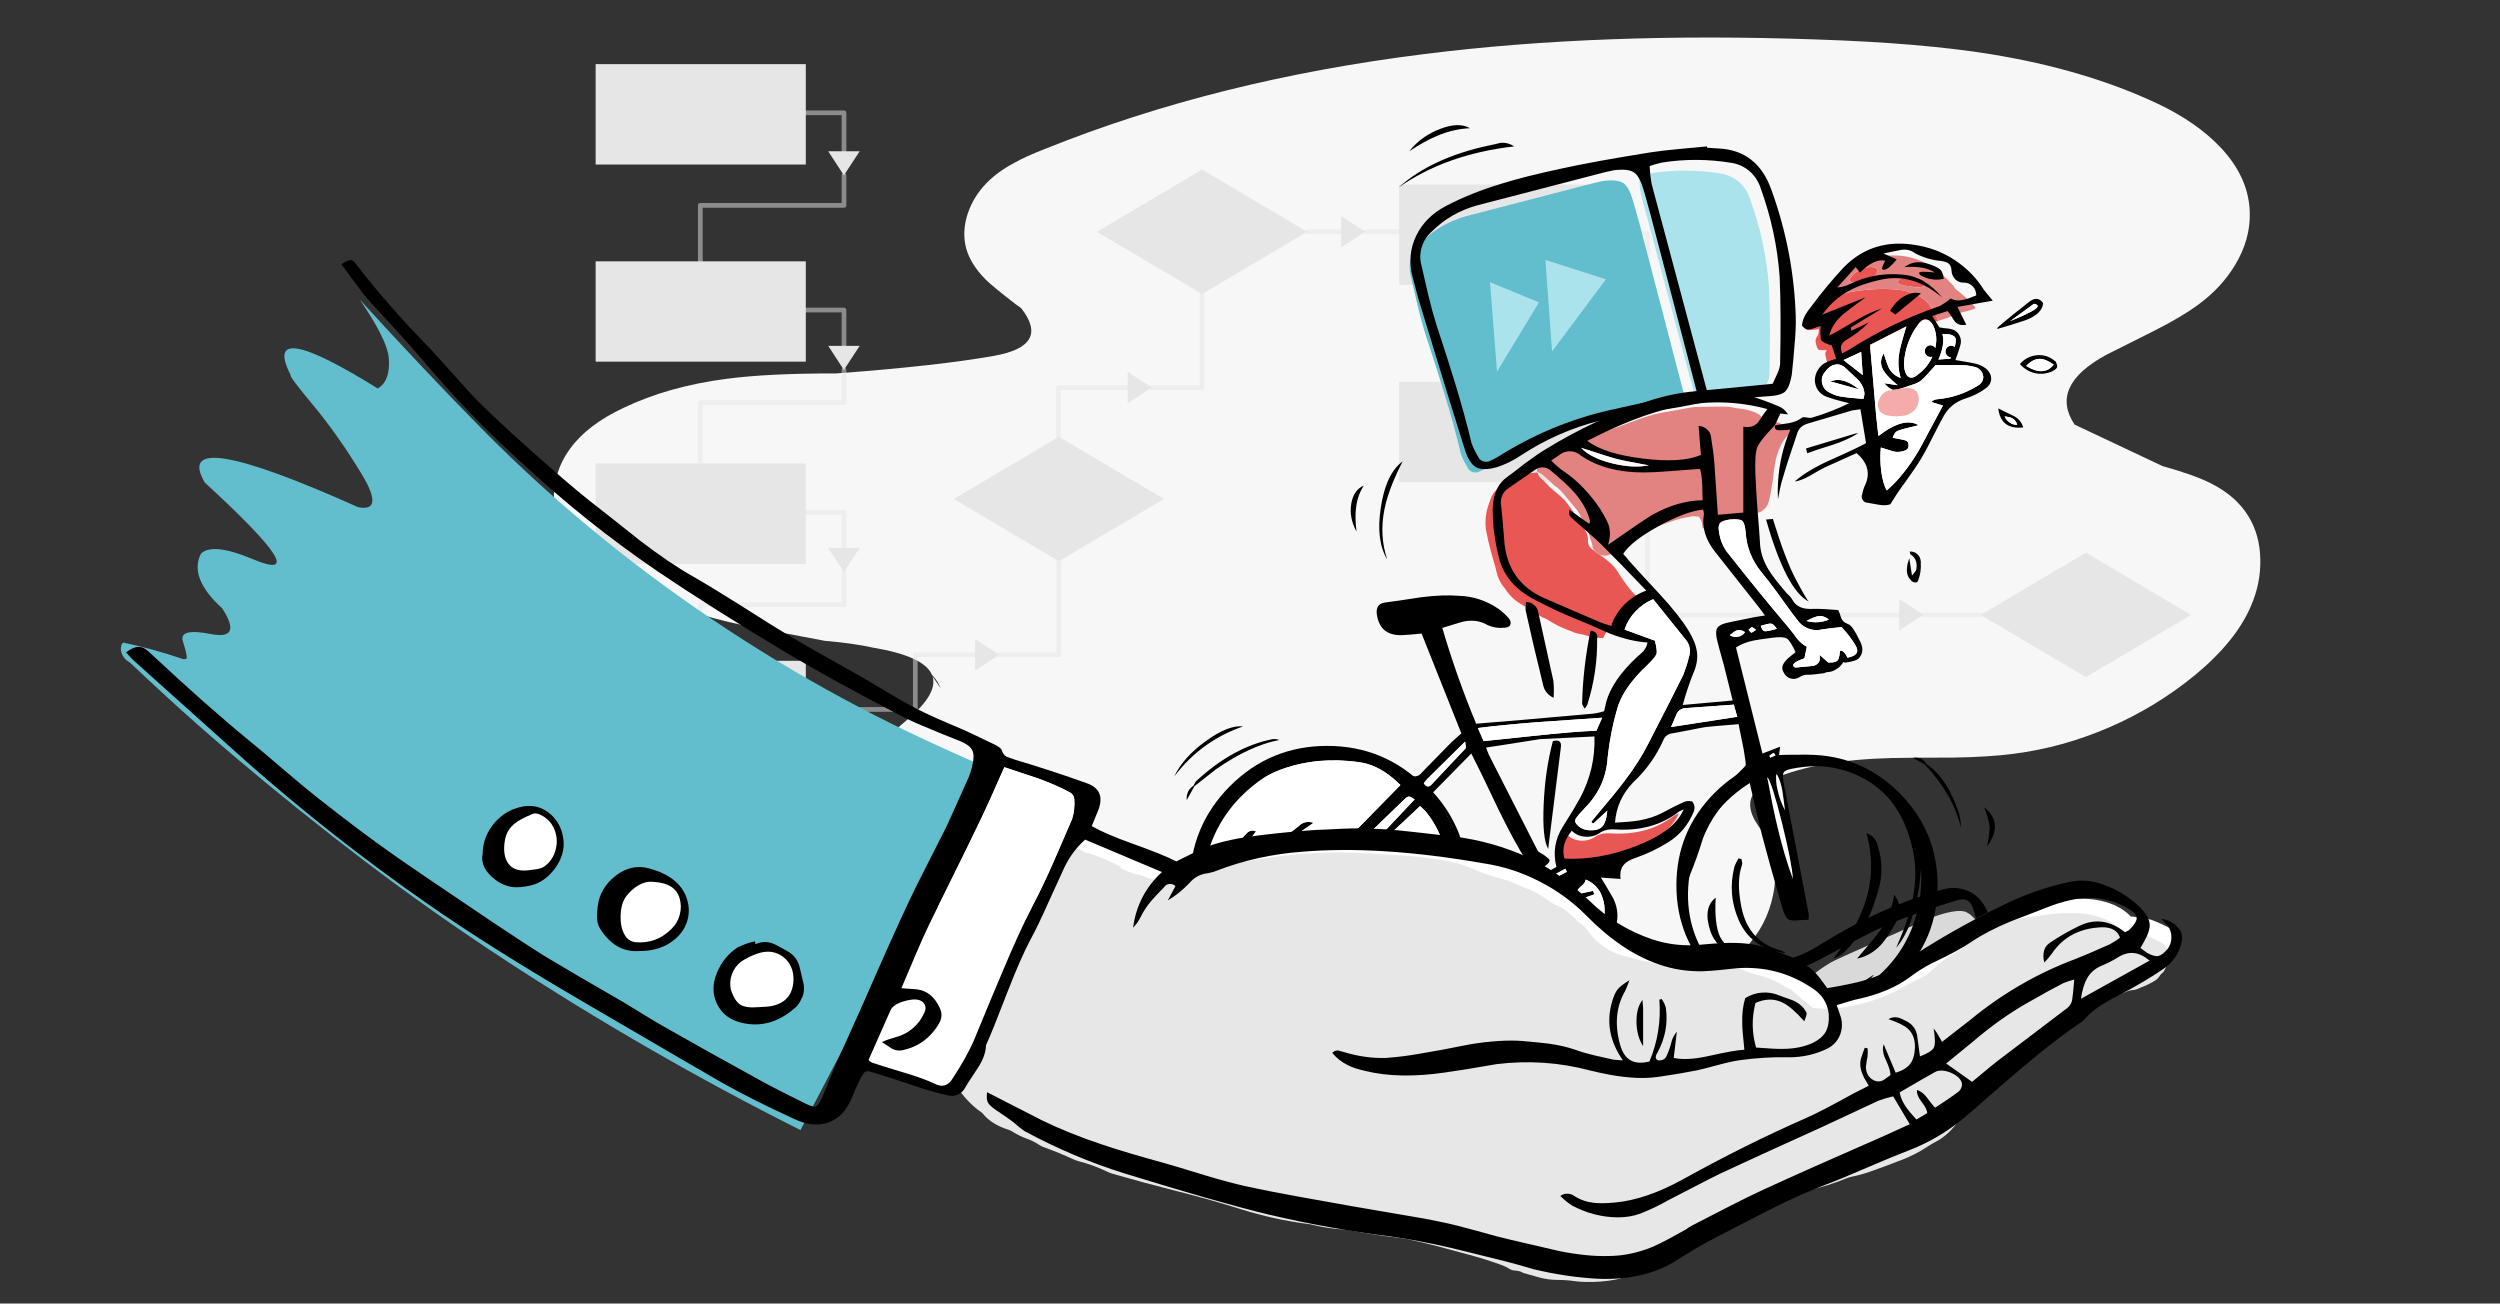
<svg xmlns="http://www.w3.org/2000/svg" version="1.1" xmlns:xlink="http://www.w3.org/1999/xlink" preserveAspectRatio="none" x="0px" y="0px" width="1588px" height="828px" viewBox="0 0 1588 828">
<rect x="0" y="0" width="1588" height="828" fill="#333333" stroke="none"/>
<defs>
<g id="Layer7_0_FILL">
<path fill="#F7F7F7" stroke="none" d="
M 1316.9 191.3
Q 1324.8 176.95 1324.5 162.15 1324.2 141.9 1309.05 124.65 1296.8 110.65 1276.75 100.3 1239.25 81.05 1190.4 72.4 1154.45 66.05 1100.35 64.1 988.4 59.8 897.4 72.3 789.75 86.85 701 125.75 690.95 130 684.9 133.7 676.2 138.75 670.55 145.1 663.9 152.5 660.85 162.15 657.7 172.6 660 181.95 662.3 190.95 670.05 199.5 673.9 203.6 685.5 213.35 687.05 214.65 688.45 215.65 703.75 236.85 674.5 242.55 645.25 248.25 592.55 252.5 557.9 252.4 536.15 255.5 505.9 259.75 482.55 271.95 463.8 281.55 454.95 294.95 449.4 303.2 447.45 312.95 445.4 323.25 448.1 332.5 450.25 340.1 456.1 347.05 460.4 352.3 467.8 358.2 493.05 378.65 522.25 388.35 534.95 392.65 554.4 396.75 565.3 398.8 586.9 403.35 601 404.6 611.9 407.2 638.15 412 642.25 422.45 645.3 425.95 646.8 430.1 644.65 426.7 642.6 423.45 645.35 433.1 629.95 447.4 596.75 478.1 594.45 494.8 592.35 510.4 602.45 525.05 611.4 537.95 625.9 545.75 648.65 557.75 683.25 560.15 703.1 561.7 743.1 562.3 771.65 564.25 809.6 573.05 831.75 578.1 875.8 589.6 957.7 610.1 1008 602.75 1044.75 597.2 1063.1 576.95 1074.5 564.25 1077.8 546.3 1081.2 527.2 1073.2 512.9 1069.55 506.95 1067.95 504 1065.45 498.6 1065.95 494.25 1067.1 485.85 1078.15 481.05 1101 470.45 1139.25 469.45 1149.75 469.2 1170.75 469.2 1189.4 468.9 1202.25 467.05 1227.65 463.5 1251.7 452.15 1275.65 440.9 1296 422.8 1317.6 403.35 1325.25 383.3 1330.2 370.8 1329.95 357.5 1329.75 343.5 1323.7 332.9 1317.3 321.55 1304.2 314.4 1295.6 309.7 1279.3 304.75
L 1233.8 281.35
Q 1220.55 259.65 1250.1 242.05 1252.35 240.8 1274.45 228.75 1289.2 220.65 1297.95 213.6 1309.9 204 1316.9 191.3 Z"/>
</g>

<g id="Layer6_0_FILL">
<path fill="#E7E6E7" stroke="none" d="
M 511.85 483.45
L 511.85 450.65 511.85 419.75 444.85 419.75 444.85 421.6 444.85 419.75 378.35 419.75 378.35 483.45 511.85 483.45
M 634.7 415.9
L 619.4 405.9 619.4 415.95 619.4 425.85 634.6 415.95 634.7 415.9
M 536.1 363.25
L 546.05 348.05 536.1 348.05 526.1 348.05 536.05 363.35 536.1 363.25
M 378.35 294.4
L 378.35 358.15 511.85 358.15 511.85 325.4 511.85 294.4 378.35 294.4
M 536.1 234.9
L 546.05 219.7 536.1 219.7 526.1 219.7 536.05 235 536.1 234.9
M 511.85 196.95
L 511.85 166 444.85 166 444.85 167.85 444.85 166 378.35 166 378.35 229.75 511.85 229.75 511.85 196.95
M 511.85 71.65
L 511.85 40.75 378.35 40.75 378.35 104.5 511.85 104.5 511.85 71.65
M 546.05 96.1
L 536.1 96.1 526.1 96.1 536.05 111.4 536.1 111.3 546.05 96.1
M 974.85 396.45
L 984.85 381.15 964.9 381.15 974.85 396.45
M 672.55 277.4
L 672.4 277.55 672.4 280.95 672.4 277.55 605.8 316.95 672.55 356.45 739.35 316.95 672.55 277.4
M 731.45 246.25
L 731.6 246.15 716.3 236.15 716.3 246.25 716.3 256.1 731.45 246.25
M 763.55 107.7
L 696.75 147.25 763.55 186.75 830.3 147.25 763.55 107.7
M 867.2 147.2
L 851.9 137.2 851.9 147.25 851.9 157.15 867.1 147.25 867.2 147.2
M 1022.25 273.4
L 1022.25 242.5 955.25 242.5 888.75 242.5 888.75 306.25 1022.25 306.25 1022.25 273.4
M 1022.25 148.1
L 1022.25 117.2 888.75 117.2 888.75 147.25 888.75 180.95 1022.25 180.95 1022.25 148.1
M 1206.45 380.5
L 1206.45 390.6 1206.45 400.45 1221.55 390.6 1221.75 390.5 1206.45 380.5
M 1391.7 390.6
L 1324.95 351.05 1258.15 390.6 1324.95 430.1 1391.7 390.6 Z"/>
</g>

<g id="Layer5_0_FILL">
<path fill="#62BDCC" stroke="none" d="
M 399.8 334.55
Q 363.1 304.95 330.05 271.45 298.75 239.65 261.55 198.95 277 221.55 277.85 231.8 278.9 244.55 271.65 249 205.3 207.8 222.5 241.45 221.1 241.45 235.25 258.5 249.4 275.55 262.5 297.2 275.6 318.85 260.55 315.95 154.35 268.4 174.05 302.05 238.05 360.8 201.1 345.25 178.45 335.75 171.9 342.15 164.9 355.75 183.9 373.05 195.55 391.05 177.4 387.5 159.2 383.95 161.7 391.7 164.2 399.4 163.85 401.3 162.7 402 161.35 401.5 144.5 395.75 128.1 392.35 127.75 392.6 127.45 392.95 127.15 393.35 127 393.85 126.8 394.5 126.75 395.15 126.6 396.35 126.9 397.45 127.65 400.3 129.85 402.3
L 132.1 403.85 142.1 413.25
Q 160.4 430.35 179.3 446.75 185.4 452.05 191.55 457.25 227.35 487.55 264.65 515.9 302.45 544.55 342.05 570.5 382.3 596.9 424.05 620.95 466.45 645.45 510.1 667.35
L 616.65 463.45
Q 574.65 445.35 543.9 429.15 505.5 409 469.05 385.05 433.1 361.45 399.8 334.55 Z"/>
</g>

<g id="Layer5_1_FILL">
<path fill="#62BDCC" stroke="none" d="
M 986.2 130.05
Q 982.95 127.9 974.95 128.9
L 970.35 129.9
Q 905.2 146.75 897.9 148.7 882.95 152.85 872.45 163.3 868.25 166.9 866.6 172.25 865 177.5 866.5 182.85 867.85 188.35 870.25 199.15 872.6 208.9 874.7 215.5 882.7 239.9 885.4 249 891.15 267.8 894.65 282.75 896.25 287.1 898.5 290.6
L 898.6 290.95
Q 899.6 292.7 901.6 293.2 903.6 293.7 905.45 292.7 906.95 292.1 909.1 290.85 939 271.9 972.35 264.3
L 1009.7 255.95
Q 1011.2 255.6 1021.7 253.7
L 1002.15 178.75
Q 994.65 149.6 991.65 139.65 989.4 132.05 986.2 130.05 Z"/>

<path fill="#ABE3EC" stroke="none" d="
M 1051.95 129.8
Q 1047.45 125.8 1041.75 124.8 1021.8 121.45 1002.15 124.55 998.15 125.45 995.15 126.55 995.4 131.65 996.25 136.5
L 1027.4 252.95 1064.55 249.35
Q 1066.25 245.6 1067.15 243.75 1068.65 240.4 1068.75 238.15 1069.4 208.9 1068.5 188.95 1066.65 163.55 1057.95 139.5 1056.2 133.75 1051.95 129.8 Z"/>
</g>

<g id="Layer5_1_MEMBER_0_FILL">
<path fill="#ABE3EC" stroke="none" d="
M 942.35 173.45
L 946.1 225.1 976.5 184.4 942.35 173.45
M 938.75 197.4
L 911.1 186 915.05 236.5 938.75 197.4 Z"/>
</g>

<g id="Layer5_2_FILL">
<path fill="#E95754" stroke="none" d="
M 1023 529.35
Q 1017.95 528.9 1014.15 530.9 1009.95 534.15 1004.65 534 999.3 533.9 995.35 530.2 991.85 534.7 990.75 538.5 989.35 543 990.75 547.9 1012.75 549 1036.05 540 1060.7 530.5 1066.45 516.6
L 1063.65 517.9
Q 1047.1 530.9 1023 529.35
M 994.15 318.05
Q 993.7 317.55 993.2 317.1 990.35 314.4 987.2 311.85 984.35 309.55 981.9 306.8 980.8 305.4 979.4 304.3 979.1 304.1 978.75 303.8 977.35 302.4 976.8 300.65 976.75 300.5 976.7 300.3 976.65 300.25 976.65 300.2 976.45 300.2 976.35 300.2 968.9 300.45 962.35 303.65 956.2 306.7 950.9 310.8 950.4 311.2 949.95 311.7 947.3 314.55 946.35 318.3 946.15 318.9 945.95 319.5 943.15 326.6 943.65 334.5 943.7 335.3 943.8 336 945.1 343.15 947 350.25 948.05 354.15 949.2 357.9 950 360.4 950.5 362.9 950.6 363.3 950.7 363.7 951.6 367.5 953.7 370.75 954.05 371.2 954.3 371.7 954.45 372 954.6 372.15 955.8 373.5 956.4 374.5 956.75 375.1 957.1 375.55 961.65 381.75 968.4 384.95 969.1 385.25 969.65 385.6 974.4 388.65 979.2 391.85 980.1 392.4 981.15 392.7 982 392.95 982.65 393.4 989.15 397.7 996.15 400.25 998.4 401.05 1000.5 401.95 1001 402.15 1001.55 402.3 1005.45 402.95 1009.3 404.15 1012.65 405.2 1016.2 405.2 1017.3 405.2 1018.2 405.45
L 1018.25 405.45
Q 1018.8 404.25 1019.45 403.05 1022.5 397.85 1026.3 393.15 1031 387.2 1037.65 383.7 1040 382.45 1042.55 381.5 1041.05 379.95 1039.4 378.5 1037.65 377.05 1036.2 375.25 1031.4 369.5 1027.7 363.35 1025.5 359.85 1022.35 357.2 1020.6 355.7 1018.9 354.4 1017.45 353.3 1016 352.25 1014.2 351.45 1013.1 350.2 1011.95 349.4 1010.5 348.25 1010.25 347.95 1009.95 347.6 1008.25 345.35 1008.7 342.2 1008.65 342 1008.6 341.75 1008.4 339.6 1007.45 337.85 1005.9 335.15 1004.55 332.25 1004.25 331.6 1003.75 331.05 1001.4 328.55 999.6 325.65 997.05 321.6 994.15 318.05
M 1163.25 189.9
Q 1161.45 191.4 1159.65 192.85 1154.4 197.05 1146.75 207.5 1146.5 207.9 1146.2 208.3 1147.3 209.9 1149.3 209.7 1149.7 209.65 1150.1 209.65 1152.8 209.45 1155.45 209.05 1155.45 209.3 1155.4 209.45 1155.25 210 1155.25 210.6 1155.3 212.25 1154.25 213.6 1153.05 215.25 1153.3 217.1 1153.55 219.15 1154.3 221 1154.8 222.3 1156.2 222.4 1158.3 222.5 1160.45 222.5 1160.25 222.9 1159.95 223.2 1159.2 224 1159.5 225.55 1159.9 227.85 1160.7 230.3 1160.85 230.65 1161 230.7 1161.45 230.95 1161.95 230.8 1165.45 229.55 1168.9 228.15 1171.7 226.95 1174.75 225.75 1178.55 224.2 1182.45 222.7 1185.6 221.4 1188.5 219.7 1188.95 219.4 1189.4 219.2 1193.5 217.05 1197.45 215.25 1198 215.05 1198.5 214.7 1200.15 213.7 1202 213.25 1210.7 211 1219.25 207.75 1221.8 206.85 1224.35 206.25 1225.75 205.9 1227.1 205.3 1229.1 204.4 1231.15 203.75 1230.5 201.95 1229.65 200.2 1228.45 197.8 1226.95 195.7 1226.25 194.8 1225.65 193.9 1223.7 191.2 1220.9 189.3 1218.6 187.65 1215.85 186.7 1215.3 186.55 1214.75 186.3 1212.8 185.35 1210.5 184.75 1209.95 184.65 1209.3 184.5 1201.95 183.4 1194.35 183.55 1186.5 183.75 1178.9 184.9 1175.25 185.45 1171.6 186.3 1169.4 186.85 1167.35 187.9 1167.05 188.1 1166.65 188.2 1164.85 188.65 1163.25 189.9
M 1207.8 176.9
Q 1206.25 177.15 1205.6 178.7 1205.3 179.4 1205.8 179.85 1207.6 181.3 1210.1 181.5 1212.25 181.6 1214.3 182.1 1218.65 183.15 1222.75 181.7 1223.15 181.6 1223.55 181.35 1224.3 180.95 1223.6 179.6 1223.2 178.65 1222.3 178.1 1221.45 177.55 1220.45 177.15 1217.7 175.75 1214.3 176.4 1211.05 176.35 1207.8 176.9
M 1184.1 170.5
Q 1183 170.75 1181.95 171.25 1177.6 173.15 1174.95 176.9 1174.7 177.3 1174.8 177.8 1174.9 178.1 1175 178.35 1175.55 179.35 1177 179.55 1184.95 180.6 1191 174.95 1191.65 174.45 1192.1 173.7 1192.95 172.3 1192.2 170.85 1191.8 170 1190.8 169.8 1188.55 169.45 1186.3 169.7 1185.15 169.9 1184.05 170.1
L 1184.1 170.5 Z"/>

<path fill="#E28381" stroke="none" d="
M 1072.75 259.05
Q 1065.25 260.5 1057.75 261.75 1050.45 263 1043.45 265.4 1042.4 265.8 1041.25 266.2 1034.2 268.9 1027 271.5 1025.85 271.95 1024.6 272.35 1020.55 273.75 1016.6 275.4 1015.6 275.85 1014.6 276.25 1013.3 276.8 1012.05 277.35 1009.9 278.3 1007.7 279.1 1004.35 280.4 1001.05 281.95 994.3 285.3 988.1 289.5 982.2 293.6 976.3 297.75
L 976.3 299.55
Q 978.95 300.65 981.1 302.65 981.4 302.9 981.7 303.2 984.15 305.3 986.65 307.85 987.2 308.45 988 308.9 988.7 309.25 989.3 309.8 991.5 311.7 993.3 313.95 993.7 314.45 994.15 314.95 994.85 315.8 995.55 316.65 998.15 319.75 1000.6 322.65 1001.2 323.35 1001.7 324 1003.45 326.5 1004.55 329.15 1004.95 330.05 1005.6 330.8 1006 331.25 1006.3 331.75 1007.6 333.75 1008.25 335.95 1008.55 336.9 1008.9 337.95 1009.5 340.2 1010.25 342.5 1010.65 343.75 1011.1 344.9 1011.65 346.3 1011.6 347.85 1012 348.6 1012.5 349.35 1012.75 349.8 1013.1 350.2 1014.2 351.45 1016 352.25 1016.05 352.25 1016.15 352.3 1018.1 353.05 1020.45 352.95 1020.8 352.95 1021.1 352.8 1021.55 352.55 1022.3 352.4 1023.55 352.05 1024.6 351.25 1028.7 348.3 1032.7 345.2 1036.2 342.5 1040.15 340.4 1046.15 337.2 1052.35 334.55 1054.25 333.7 1056.25 333.1 1059.5 332 1062.35 331 1067.45 329.15 1072.75 328.4 1073.5 328.3 1074.25 328.1 1075.4 327.7 1076.6 327.95 1077.2 328.15 1077.75 328.1 1078.9 327.9 1079.55 328.8 1081.45 331.55 1081.4 335.25 1081.4 335.45 1081.55 335.6 1085.05 335.05 1088.55 334.2 1089.1 334.1 1089.6 333.95 1091.6 333.3 1093.9 333.35 1095.85 333.4 1097.75 332.95 1100.95 332.2 1104.3 332 1104.7 332 1104.75 331.7 1105.15 330.45 1105.35 329.1 1105.5 327.9 1105.65 326.7 1106.05 326.65 1106.6 326.65 1110.9 326.8 1115.05 325.95 1115.65 325.8 1116.2 325.7 1118.45 325.55 1119.95 323.95 1120.3 323.7 1120.6 323.45 1122.15 322.2 1122.9 320.3 1122.95 320.1 1123 319.85 1123.1 319.3 1123.4 318.85 1123.55 318.45 1123.8 317.55 1123.9 317 1124.05 316.4 1124.4 314.9 1124.7 313.35 1125.15 310.8 1125.55 308.3 1125.75 307.2 1125.95 306 1126.05 305.45 1126.1 304.85 1126.2 303.85 1126.35 302.9 1126.45 302.35 1126.45 301.8 1126.55 300.6 1126.7 299.5 1127.05 297.3 1127.35 295.25 1128.05 290.8 1129.6 286.7 1130.4 284.5 1131.35 282.6 1133.6 278.05 1137.35 274.75 1138 274.25 1138.6 273.75 1139.6 273 1140.05 272.1 1136.8 271.05 1133.55 270.15 1132.95 270.05 1132.4 269.7 1131.45 269.15 1130.05 268.65 1129.7 268.5 1129.3 268.35 1126.5 267.2 1118.95 264.8 1118.9 264.7 1118.8 264.55 1117.8 263.45 1116.9 263 1115.05 261.95 1113.15 261.3 1108.65 259.8 1103.9 259.4 1102.55 259.3 1101.2 258.95 1098.4 258.25 1095.4 258.25 1087.95 258.25 1080.45 258.45 1079.7 258.5 1078.9 258.45 1075.75 258.45 1072.75 259.05
M 1159.65 192.85
Q 1161.45 191.4 1163.25 189.9 1164.85 188.65 1166.65 188.2 1167.05 188.1 1167.35 187.9 1169.4 186.85 1171.6 186.3 1175.25 185.45 1178.9 184.9 1186.5 183.75 1194.35 183.55 1201.95 183.4 1209.3 184.5 1209.95 184.65 1210.5 184.75 1212.8 185.35 1214.75 186.3 1215.3 186.55 1215.85 186.7 1218.6 187.65 1220.9 189.3 1223.7 191.2 1225.65 193.9 1226.25 194.8 1226.95 195.7 1228.45 197.8 1229.65 200.2 1230.5 201.95 1231.15 203.75 1231.55 203.6 1231.95 203.5 1232.8 203.25 1233.65 203.05 1237.05 202.05 1240.45 200.45 1243.4 199.05 1246.65 198.3 1247.6 198.1 1248.55 197.85 1251.8 197.05 1254.75 195.95 1254.7 195.05 1254 194.35 1253.45 193.75 1252.55 192.8 1252.25 192.5 1251.9 192.25 1248.65 188.8 1245.4 186.15 1244.7 185.6 1244.05 185 1243.6 184.65 1243.05 184.3 1241.85 183.4 1241.15 182.15 1240.9 181.55 1240.4 181.1 1238.45 179.05 1236.6 177.15 1231.2 171.55 1224.75 167.95 1217.9 164.2 1210.5 162.9 1205.6 162.05 1200.45 162.3 1195.95 162.45 1191.65 163.35 1191.05 163.45 1190.45 163.6 1186.85 164.2 1183.6 166 1179.1 168.45 1174.8 171.45 1174.1 171.95 1173.5 172.45 1167.6 177.25 1162.3 182.85 1159.45 185.95 1156.9 189.3 1156.2 190.2 1155.6 191.1 1151.45 197.05 1146.95 202.8
L 1146.6 204.45
Q 1146.2 205.2 1145.85 205.95 1145.7 206.35 1145.7 206.75 1145.7 207.19 1145.9 207.65
L 1146.75 207.5
Q 1154.4 197.05 1159.65 192.85
M 1181.95 171.25
Q 1183 170.75 1184.1 170.5
L 1184.05 170.1
Q 1185.15 169.9 1186.3 169.7 1188.55 169.45 1190.8 169.8 1191.8 170 1192.2 170.85 1192.95 172.3 1192.1 173.7 1191.65 174.45 1191 174.95 1184.95 180.6 1177 179.55 1175.55 179.35 1175 178.35 1174.9 178.1 1174.8 177.8 1174.7 177.3 1174.95 176.9 1177.6 173.15 1181.95 171.25
M 1205.6 178.7
Q 1206.25 177.15 1207.8 176.9 1211.05 176.35 1214.3 176.4 1217.7 175.75 1220.45 177.15 1221.45 177.55 1222.3 178.1 1223.2 178.65 1223.6 179.6 1224.3 180.95 1223.55 181.35 1223.15 181.6 1222.75 181.7 1218.65 183.15 1214.3 182.1 1212.25 181.6 1210.1 181.5 1207.6 181.3 1205.8 179.85 1205.3 179.4 1205.6 178.7 Z"/>

<path fill="#60C78B" stroke="none" d="
M 1145.9 207.7
L 1146.75 207.5 1145.9 207.65 1145.9 207.7 Z"/>
</g>

<g id="Layer4_0_FILL">
<path fill="#D9D9D9" stroke="none" d="
M 1253.9 583.15
Q 1252.5 581.75 1251 580.55 1250.3 580.05 1249.4 579.6 1246.65 578.1 1241.3 578.9 1232.2 580.15 1218.35 586.5 1204.5 592.75 1188.8 599.6 1173 606.45 1165.6 610 1158.15 613.5 1142.85 625.95 1127.55 638.35 1152.25 642.55 1176.9 646.7 1179.3 647 1179.95 647.05 1180.6 647.35 1187.65 650 1195.2 647.75 1197.4 647.05 1199.7 646.65 1220.9 643.05 1240.2 632.9 1254.85 625.15 1261.45 610.4 1263.45 605.95 1263.05 600.35 1262.85 597.8 1262.65 595.3 1256.35 585.65 1253.9 583.15 Z"/>
</g>

<g id="Layer4_1_FILL">
<path fill="#000000" stroke="none" d="
M 1177.65 545.4
Q 1178.05 546.25 1179.3 550.9
L 1185.9 547.5
Q 1182.4 539.05 1175.3 535.7 1168.45 532.45 1160.1 534.7 1128 543.9 1099.1 561.1 1087 568.3 1086.85 568.45 1079.75 572.3 1073.4 573.9 1079.65 577.65 1081.65 577.9 1083.5 578.05 1089 575.3 1089.5 575.05 1110.9 563.6 1124 556.6 1133.35 552.85 1147.9 547 1168.85 540.65 1175.45 538.65 1177.65 545.4 Z"/>
</g>

<g id="Layer3_0_MEMBER_0_FILL">
<path fill="#000000" stroke="none" d="
M 879.35 323.8
Q 880.9 315.8 884.75 306.4 887.35 300.05 890.95 293.05 884.9 297.55 881.25 306.4 878.5 313.15 877.1 322.4 873.85 343.3 881.15 355.35 876.1 340.2 879.35 323.8
M 858.3 320.15
Q 856.9 329 861.65 337.65 860.55 328.7 861.4 322.25 862.35 314.5 866.3 308.4 859.7 311.3 858.3 320.15
M 1014.65 404.3
Q 1014.5 402.65 1013.2 401.6 1012 400.5 1010.3 400.65 1005.5 423.9 1004.95 446.95 1004.95 447.6 1006.65 450.15
L 1008.2 447.8
Q 1014.8 427.15 1014.5 405.45
L 1014.65 404.3
M 1228.8 555.45
Q 1228.8 555.2 1226.8 553.65 1227.65 560 1227.25 566.3 1227.15 566.85 1227.05 567.65 1225.9 573.45 1221.35 592.8 1223.3 591.5 1223.6 590.95 1227.9 579.6 1228.8 567.65 1229.2 561.65 1228.8 555.45
M 1227.75 545.8
L 1226.8 545.8 1226.8 553.5 1227.75 545.8
M 1262.15 537.7
Q 1273.1 522.8 1260.2 512.7 1262.85 518.7 1263.85 525.05 1263.55 531.65 1262.15 537.7
M 1215.15 481.45
L 1222.75 485.65
Q 1240.85 505.15 1245.6 525.85 1245.6 520 1243.75 514.95 1240.15 504.85 1236.05 498.4 1230.75 490.1 1223.45 485.1 1222.3 482.85 1219.95 481.85 1217.6 480.9 1215.15 481.45
M 684.4 599.4
Q 684.65 603.05 686.75 609.9
L 686.75 588.95
Q 683.95 593.65 684.4 599.4
M 758.25 498.85
L 758.7 499.4
Q 772.05 488.85 772.45 488.6 794.05 473.55 812.6 470.05 810.7 469.25 808.35 469.5 783.35 474.4 759.65 496.3 758.55 498 758.25 498.85
M 753.8 508.25
L 758.7 499.4 758.25 498.95
Q 753.35 502.15 753.8 508.25
M 717.9 547.35
Q 711.7 562.05 713.25 578.6 714.5 591.95 721.25 609.35 710.75 579.05 717.9 547.35
M 765.95 470.75
Q 751.65 481 745.9 493.2 762.9 470.65 789.65 461.4 780.15 460.4 765.95 470.75
M 953.1 90.75
Q 948.05 92 945.65 92.45 909.6 100.15 888.4 119.05 918.7 97.9 961.75 93 957.8 90.3 953.1 90.75
M 895.15 96.05
Q 905.4 89.35 912.95 86.25 923.2 81.9 933.75 81.45 926.7 77.3 914.75 81.9 902.9 86.4 895.15 96.05
M 1214.5 365.6
L 1212.75 354.5 1211.65 358.4
Q 1210.3 365 1213.45 368.1 1214.3 369.5 1216 369.9 1217.85 370.35 1218.4 368.8 1220.5 363.35 1220.05 357.3 1220.35 356.9 1220.05 356.65 1219.95 353.8 1217.85 352 1215.9 350.15 1213.05 350.35
L 1213.35 352
Q 1218.55 355.15 1217.15 362.1 1216.5 363.35 1214.5 365.6
M 1147.2 284.85
L 1147.9 287.95
Q 1151.8 286.35 1163.5 282.75 1173.25 279.65 1180.4 275.15
L 1178.35 275.45 1147.2 284.85
M 1269.3 259.4
Q 1270.85 273.05 1285.15 271.5 1283.75 266.35 1278.25 263.8 1269.7 259.7 1269.3 259.4
M 1273.35 264.45
Q 1276.75 264.9 1278.25 265.75 1280.4 266.85 1281.35 269.8 1278.7 269.95 1276.6 268.4 1274.4 267 1273.35 264.45
M 1268.55 209
Q 1274.5 207.4 1286.2 203.55 1297.3 199.5 1297.8 192.5 1294.4 187.8 1289.35 191.4 1277.3 200.7 1269.45 207.55 1268.85 208 1268.55 209
M 1292 192.95
Q 1296.7 194 1291.95 196.9 1287.15 199.8 1276.8 204
L 1292 192.95
M 1126.15 329.65
L 1121.8 330
Q 1134.55 374.85 1149 382.15 1147.55 380.9 1141 368.55 1134.3 356.25 1126.15 329.65
M 977.1 388.9
Q 976.65 386.05 974.35 384.2 972.1 382.3 969.3 382.4 968.9 385.35 969.1 387.75 973.8 409.2 980 434.3 981.15 440.65 986.85 443.25 987.25 437.55 986.7 432.45 980.3 403.45 977.1 388.9
M 1116.3 283.95
Q 1117.7 280.2 1127.5 269.95
L 1130.9 262.65 1135.8 263.25
Q 1133.3 259.3 1129.35 257.9 1121.5 254.5 1111.5 251.4 1082.25 243.7 1048.55 254.25 1013.2 266.05 981.8 285.35 976.8 288.35 969.3 293.9 959.5 301.5 957.25 303.05 955.2 304.5 953.6 306.4 948.15 312.9 948.15 324.35 948.15 339.25 952.6 356.1 957.55 372.05 974.95 381 989.25 388.45 1000.5 392.95 1007.95 395.85 1022.6 402.45 1035.8 407.5 1046.5 408.1 1046.05 411 1043.95 413.55 1042.65 414.95 1039.85 417.3 1024.05 432.05 1020.25 445.95 1019.9 447.15 1018.95 451.75 1014.2 453.25 1009.85 453.5 981.15 456.05 966.65 457.3
L 937.65 459.7
Q 925.3 430 916.15 398.85 929.2 394.75 930.45 394.65 938.45 393.2 945.1 397.15 950.3 399.4 956 398.7 958.65 398.55 959.4 396.7 960.05 394.9 958.4 392.75 955.55 389.45 951.7 386.65 940.3 378.9 926.7 378.45 916.75 377.65 903.15 379.3 887.55 381.75 879.85 382.7 873.7 383.55 874.55 390.15 876.45 403.75 890.25 403.45 894.6 403.3 903 402.45
L 928.25 465.85
Q 922.65 470.75 922.25 471.2
L 903 490.85
Q 901.6 492.8 899.35 493.1 896.95 493.4 895 491.95 891.8 490.3 886.05 487.75 879.15 484.8 877.05 483.8 871.55 481.15 870.15 480.7 869.55 480.55 868.6 480.45 866.15 480.15 861.6 480.15 848.15 479.75 836 480.7 780.7 487.2 762.75 537.5 757.85 551.25 757 561.4 755.9 574.65 760.8 586.2 762.45 590.1 765.75 598.1 768.65 604.95 771.6 609.45 773.85 612.55 773.85 612.65 775.1 614.8 774.7 617.05
L 765.55 611.85
Q 766.5 614.8 768.65 616.6 784.5 630.5 804.15 640.2 818.3 647.65 834.3 648.3 850.4 649.15 865.25 643.25 877.3 638.8 889.15 629.95 898.25 623.1 909.3 611.55 923.85 595.35 928.95 574.3 929.85 570.95 930.45 567.65 934.1 547.5 926.15 528 920.25 514 910.3 503.3
L 934.55 478.65
Q 940.7 490.55 951.8 514.1 961.9 534.85 970.3 548.05
L 969.3 549.45
Q 961.25 556.2 956.4 567.65 954 573.3 952.35 580.15 949.85 590.85 954.35 599.95 958.95 609.2 968.35 612.55 976.35 615.35 985.3 616.05 990.55 616.35 995 619.45 1002.95 624.75 1010.3 627.55 1022.25 632.5 1034.85 628.65 1033.55 622.8 1027.5 617.15 1018.85 609.35 1018 608.05
L 1025.85 599.4
Q 1028.25 596.55 1027.5 595.55 1025.85 593.45 1026.1 590.55 1026.95 587.05 1027.1 585.35 1028.25 577.75 1024.7 570.6 1024.1 569.5 1023 567.65 1020.9 563.95 1016.9 557.45
L 1029.4 558.3
Q 1028.65 552.65 1031.35 549.45 1033.55 546.65 1039.15 544.85 1050.1 541 1059.65 535 1070.85 528 1075.95 515.4 1077.05 512.1 1075.1 509.35 1074.65 508.8 1072.85 508.8 1071.05 508.8 1069.75 509.35 1064.3 511.75 1055.55 516.5 1049.25 519.7 1041.15 521.15 1035.4 522.1 1025.85 522.55 1026.95 507.7 1037.5 496.85 1049.7 485.4 1056.4 470.45 1058 466.15 1062.75 465.75 1065.8 465.15 1073.25 463.75 1080 462.35 1083.65 461.8 1086.85 461.4 1104.35 460
L 1107.65 476.4
Q 1109.15 485.5 1108.85 486.05 1108.75 486.75 1102 493.2 1081.8 512.3 1073.95 532.5 1069.05 544.95 1067.5 554.8 1066.35 561.4 1066.55 567.65 1066.7 572.8 1067.75 577.75 1068.5 580.85 1070.45 586.3 1072.55 592.25 1073.25 594.9 1075.1 603.35 1080.4 608.9 1080.5 608.9 1080.55 608.9 1080.55 609.75 1080.1 611.45 1079.8 612.85 1080.25 613.5 1090.25 630.8 1104.25 636.25
L 1104.2 636.1 1104.55 636.35 1105.2 637.65
Q 1117.9 643.95 1128.05 646.05 1140.75 648.75 1152.6 646.05 1176.2 641.05 1196.15 626.85 1211.95 615.5 1217.15 602.6 1217.5 602.2 1217.8 601.85 1219.75 599.8 1220.5 598.35 1221.75 596 1221.2 593.35 1220.1 595 1218.3 597.55 1218.4 595.45 1219.1 593.2 1223.85 580.65 1224.55 567.65 1225.05 557.8 1223.3 547.65 1219.1 522.35 1205.75 506.85 1185.9 483.5 1149.7 479.6 1140 479.2 1130.05 479.6
L 1130.75 474.3 1119.5 478.65 1102.7 411.3
Q 1107.35 408.2 1113.95 406.85 1116 406.4 1125.4 405.15 1132.55 404.15 1134.95 405.55 1137.35 407.15 1140.55 414.3 1139.7 414.85 1135.4 418.45 1133.15 420.85 1132.55 422.25 1131.45 424.65 1133 427.15
L 1133.15 427.45
Q 1134.55 430.1 1137.35 430.95 1140.15 431.8 1142.8 430.25 1145.45 428.4 1148.55 428.6 1151.75 428.6 1158.65 427.6 1161.5 426.5 1160.55 426.95 1163.5 426.9 1166.05 425.3 1169.15 423.6 1170.85 420.6
L 1172.05 420.9
Q 1179.95 419.85 1181.2 417.6 1184.85 413 1180.95 406.3 1179 402.2 1177.7 400.35 1175.75 397 1173.65 396.3 1170.75 395.3 1169.6 392.75 1168.6 389.45 1167.65 387.5 1157.4 386.65 1152.2 386.75 1147.15 387.05 1144.2 385.9 1140.3 384.5 1138.2 380.45 1137.75 379.6 1136.6 378.45 1134.95 376.95 1134.65 376.5 1126.25 366.7 1123.35 361.8 1118.1 353.1 1117.9 344.15 1117.6 338.4 1116.3 322.95 1115.6 313.15 1115.3 306.4 1115.1 303.9 1115.05 301.8 1114.5 288.15 1116.3 283.95
M 1078.95 270.5
L 1080.4 289
Q 1067.65 294.35 1043.5 291.25 1019.25 288.35 1008.2 280.05 1039.6 263.9 1063.15 258.75 1093.7 251.95 1122.6 259.85 1120.35 262.65 1116.75 268.25 1113.2 272.2 1107.35 271.05
L 1107.35 325.6 1091.2 327 1088.95 294.1
Q 1088.4 286.95 1086.95 278.4 1086.85 275.1 1084.5 272.9 1082.25 270.8 1078.95 270.5
M 985.3 292.5
L 990.1 289.3
Q 993.2 286.65 997.1 286.65 1001.15 286.65 1004.1 289.3 1019.8 300.1 1043.8 300.1 1050.1 300.1 1058.95 299.4 1064 299.1 1074.1 298.25
L 1079.8 297.85
Q 1080.95 301.35 1081.15 306.4 1081.25 307.1 1081.25 307.8 1081.4 316.65 1081.5 317.8 1065.95 317.9 1049.8 326.9 1044.9 329.65 1021.4 346.1 1023.65 339.5 1021.8 333.5 1020.8 330.5 1016.6 323.55 1010.25 313.85 1002.15 306.4 997.25 301.9 991.65 298.25 987.7 295.05 985.3 292.5
M 1025.25 291.1
Q 1032.3 292.95 1047.35 295.6 1037.2 297.55 1024.15 294.35 1010.4 291 1004.25 284.4 1023.2 290.55 1025.25 291.1
M 993.65 306.4
Q 997.8 310.25 1000.05 312.9 1007.65 321.45 1010 331.05 1010.1 331.25 1009.45 332.75
L 996.95 323.8
Q 996.1 326.05 997.25 327.75 997.7 328.45 999.75 330.25 1002 332.35 1008.6 338.1 1014.25 342.9 1017.25 345.95 1026.65 355.2 1045.75 375.15 1037.95 377.9 1032 383.8 1026.1 389.75 1023.35 397.55 1018.1 396.05 1015.9 395.05
L 981.15 380.05
Q 957.15 369.5 955.45 342.75 954.35 328.15 953.5 320.9 952.9 317.8 954.15 314.95 955.3 312.05 958 310.2
L 975.5 298.15
Q 977.6 296.75 980.1 296.9 982.8 297 984.8 298.7 989.95 303.05 993.65 306.4
M 1038.9 388.35
Q 1043.7 383.25 1050.1 380.6 1069.05 404.05 1070.75 406.3 1074.9 411.3 1072.65 417.9 1071.55 422.65 1069.2 428.7 1062.05 443.15 1047.15 472.05 1041.55 483.25 1032.15 495.75 1026.3 503.55 1014.35 517.6
L 1010.7 522.1 1012 523.2 1020.95 514.95
Q 1020.35 522.35 1017.55 525.2 1014.65 528 1008.2 527.25 1004 526.6 1001.3 523.4 1000.05 521.8 1001 519.85 1001.45 519.15 1003.4 516.8
L 1007.1 512.85
Q 1020.1 499.5 1021.2 481 1023.05 464.35 1027.4 449.75 1030.5 438.8 1042.4 426.35
L 1046.75 422.1
Q 1051.65 417.3 1052.25 415.25 1052.8 413.45 1051.2 406.95
L 1031.9 399.9
Q 1034.1 393.35 1038.9 388.35
M 1034.4 355.8
Q 1034 355.05 1031.05 351.85 1035.95 344 1053.1 334.45 1070.3 324.95 1081.8 323.65 1082.35 325.35 1082.35 326.45 1080.1 339.05 1089.8 351 1094 356.2 1117.6 386.2 1118.1 386.75 1121.1 390.95
L 1114.5 392
Q 1098.05 395.3 1096 395.85 1092.05 397 1090.8 398.85 1089.65 400.75 1090.35 404.9 1090.9 408.1 1095.15 423.1
L 1100.6 444.95 1068.9 447.8
Q 1071.55 437.8 1075.5 427.85 1078.75 420.7 1077.9 414.1 1077.05 407.9 1072.65 400.75 1066.55 390.7 1054.3 377.5 1036.8 358.6 1034.4 355.8
M 1098.9 329.95
Q 1104.8 329.4 1106.6 330.8 1108.3 332.2 1108.85 338.2 1109.7 352 1118.65 363.2 1122.9 368.3 1128.65 376.1 1131.9 380.6 1138.3 389.45
L 1141.5 393.6
Q 1144.2 397.55 1148.55 399.25 1152.9 400.95 1157.5 399.8 1160.9 399.25 1169.75 398.3 1175.35 404.3 1178.8 410.25 1182.15 416.2 1173.45 417.75 1172.25 414.65 1170.45 413.65 1168.65 412.6 1168.65 414.4 1168.6 416.1 1167.8 418.55 1167 421.05 1161.35 420.85
L 1155.7 415.9
Q 1157.15 421.3 1151.95 422.95
L 1140.3 424.05
Q 1136.05 421.65 1146.2 418.15
L 1147.7 410.8
Q 1144.55 409.25 1141.8 406 1138.05 400.95 1136.05 398.55 1116.6 375.55 1096.35 349.75 1092.9 344.4 1092.05 338.65 1091.1 333.9 1092.6 332.2 1093.9 330.7 1098.9 329.95
M 1155.7 391.25
Q 1158.5 391.15 1161.75 393.5 1155.05 396.45 1147.45 394.45 1152.9 391.55 1155.7 391.25
M 906.65 494.75
L 930.65 471.05
Q 930.65 471.85 931 474 931.2 475.15 930.9 475.4
L 910.05 497.55
Q 908.45 499.4 907.5 499.5 905.95 499.95 904.4 497.55 905.8 495.55 906.65 494.75
M 945.65 479.3
Q 945.5 478.9 943.95 474.85 955.45 473.15 978.15 469.5
L 1012.8 467.8
Q 1013.5 488.6 1003.55 507.1 1000.2 513.25 992.6 525.3 985.2 537.1 988.65 550.7
L 972.1 559.8
Q 974.35 555.75 975.65 554.5 976.65 553.5 981.5 550 984.5 547.95 984.25 546.25 984.05 545.5 980.55 542.95 977.3 541.3 976.65 540.2
L 945.65 479.3
M 942.4 470.75
L 938.75 462.45
Q 953.5 460.55 976.8 458.7 1006.5 456.6 1017.7 455.9
L 1014.05 464.15
Q 1000.05 464.6 972.95 467.55 945.9 470.45 942.4 470.75
M 862.9 484.1
Q 865.8 484.45 868.6 485.25 879.25 488.4 889.55 498.65
L 840.6 548.6
Q 833.55 547.1 829.8 549.85 826.05 552.55 823.8 560.65 822.75 563.2 821.25 566 824.05 570.2 826.85 573 830.5 576.35 835 578.35 841 581 844.5 578.8 848.05 576.55 848.15 569.95 848.15 566.3 847.6 563.05
L 902.05 512 905.4 515.2
Q 919.8 532.8 920.55 558.7 920.65 563.25 920.4 567.65 919 587.65 908.75 604 892.45 630.8 862.45 639.65 832.45 648.5 804.3 634.55 790.25 628 785.9 623.95 781.45 619.8 773.85 606.55 749.45 564.05 773.85 522.65 794.15 488.05 837.35 483.4 850.85 482.3 862.9 484.1
M 874.4 533.45
Q 871.45 536.45 868.6 539.25 857.6 549.85 848.05 556.7 846.05 558.1 845.05 558.3 843.25 558.55 841.45 556.6
L 892.35 507.5
Q 894.15 505.8 895.15 506 896 506 898.55 507.8 890.4 516.35 874.4 533.45
M 838.1 549.85
L 839.5 552 833.2 555.75 832.05 554.05 838.1 549.85
M 837.5 559.7
Q 838.1 559.4 839.2 559.8 839.75 560.1 841.55 560.65
L 833.45 570.35
Q 836.2 572.4 837.25 572.3 838.2 572.15 841.3 568.95 842.15 574.4 839.9 574.85 836.5 575.5 833.75 574 829.8 571.65 829.8 568.65 829.65 565.55 833.3 562.8 835 561.1 837.5 559.7
M 901.45 500.1
Q 903.25 502.15 903.45 502.9 903.45 503.45 902.7 504 902.15 504.6 901.75 504.4 900.35 504 899.9 502.6 899.8 502.15 900.35 501.5 901.3 500.25 901.45 500.1
M 895.75 495.75
L 894.9 497.25 890.4 494.45 891.2 493.2 895.75 495.75
M 905.15 508.25
Q 906.75 507.25 908.9 506.95 909.85 506.95 912 509.1 922.45 519.15 926.85 539.35 930.25 555.7 927.35 567.65 926.7 570.4 925.75 572.85 925.85 573 924.7 573.45 924.65 570.45 924.6 567.65 924.1 547.4 921.5 538.65 918.4 528.55 905.15 508.25
M 966 584.9
L 964 583.5 967.5 578.5 969.6 580 966 584.9
M 964 591.95
L 968.5 587.85
Q 970.15 591.2 968.8 592.35 967.95 593.1 965.55 593.45
L 964 591.95
M 958.4 586.75
Q 962.15 596.4 964 598.95 967.1 603.45 974.65 606.55 971.15 610.6 965.4 606.25 957.25 600.6 958.4 586.75
M 1148.75 584.25
Q 1149.1 582.55 1148.85 580.4
L 1132.75 496
Q 1132.15 491.7 1133.15 490.4 1134.1 489.15 1138.2 488.3 1169.05 482.3 1190.05 498.1 1210 512.95 1215.45 542.15 1217.7 554 1215.55 567.65 1213.45 580.45 1207.45 594.9
L 1204.55 601.8 1204.65 601.8
Q 1210.5 594.75 1213.9 584.65 1215.85 579 1218.25 567.65 1218.5 566.6 1218.7 565.55 1219.25 562.6 1219.65 558 1220.5 549.3 1220.5 549.15 1222.1 558.75 1221.8 567.65 1220.95 592.3 1205.75 611.55 1187.95 634.45 1159.65 640.5 1172.15 634 1176.6 631.1 1185.05 625.7 1190.15 619.45 1190.1 619.3 1190.05 619.25 1182.8 623.95 1182.5 624.2 1171.4 632.3 1162.3 636.25 1150.8 641.15 1139.45 641.05 1109.45 640.9 1089.5 614.8 1088 611.45 1086.55 610.5 1084.55 609.65 1081.45 609.4 1081.4 609.45 1081.4 609.5
L 1081.25 609.35 1081.25 608.9 1080.95 608.9 1080.95 608.85 1080.85 608.9 1080.6 608.9
Q 1080.812 608.896 1080.95 608.85 1080.4 605.35 1078.75 601.35 1071.7 588.4 1070.85 574.55 1070.25 571.05 1070.4 567.65 1070.7 561.9 1073.25 556.3 1078.2 544.25 1081.5 533.2 1088.25 514.65 1107.9 496.4 1108.45 496 1110.85 495 1117.05 521.8 1119.4 531.1 1124.5 550.4 1129.55 567.65 1131.05 572.85 1132.55 577.95 1134 582.85 1135.95 583.95 1137.75 585.1 1143.1 584.5
L 1148.75 584.25
M 1113.75 398.85
Q 1115.15 399.9 1115.45 400.1 1112.8 401.9 1112.65 401.9 1112.1 401.9 1110.65 400.1 1112.35 398.4 1112.65 398.4 1113.1 398.3 1113.75 398.85
M 1128.65 399.4
Q 1122.3 401.2 1120.9 400.95 1119.4 400.65 1118.4 397.55 1123.9 395.85 1125.15 396.15 1126.4 396.3 1128.65 399.4
M 1098.8 403.45
Q 1101.7 400.95 1103.4 400.35 1105.65 399.7 1108.45 401.5 1106.9 403.85 1104.1 404.45 1101.15 405 1098.8 403.45
M 1061.45 461.8
L 1064.55 454.65
Q 1065.95 450.15 1070.85 449.75
L 1101.3 447.6 1103.5 455.3 1061.45 461.8
M 1124.55 481.25
L 1123.9 480.15
Q 1125.6 478.75 1126.65 478.2
L 1127.8 479.75 1124.55 481.25
M 1017.15 528.4
Q 1020.95 526.4 1026 526.85 1050.1 528.4 1066.65 515.4
L 1069.45 514.1
Q 1063.7 528 1039.05 537.5 1015.75 546.5 993.75 545.4 992.35 540.5 993.75 536 994.85 532.2 998.35 527.7 1002.3 531.4 1007.65 531.5 1012.95 531.65 1017.15 528.4
M 1004.25 563.05
Q 1007.2 560.65 1007.2 558.7 1013.8 561.35 1016.9 567.65 1017.9 569.85 1018.55 572.4 1020.95 582.65 1015.45 592.5 1012.55 589.15 1012.8 587.6 1013.1 586.05 1017.45 581.8
L 1012.25 581.15 1008.9 573.15 998.35 579.45
Q 997.5 575.5 999.65 573.7 1000.2 573.15 1004 571.45 1008.05 569.65 1012.65 568.1
L 1012 565.85 1001.55 568.1
Q 1001.55 567.85 1001.55 567.65 1001.5 565.1 1004.25 563.05
M 994.3 551.8
L 995.25 553.8 977.45 562.9 976.8 561.4 994.3 551.8
M 985.6 566.4
Q 984.45 567 983.05 567.65 978.1 569.75 969.3 572.15
L 992.2 559.8
Q 990.55 563.75 985.6 566.4
M 988.4 569.5
Q 987.55 574.55 983.4 576.65 980.95 577.75 975.95 579.6 975.1 575.5 976.9 574.1 978.6 572.7 988.4 569.5
M 972.95 589.8
Q 974.65 585.1 975.65 584.65 976.65 584.25 980.4 587.05
L 972.95 589.8
M 976.5 593.35
Q 980.55 590.55 986.15 589.15 989.25 588.3 995.25 587.45 982.25 593.65 979.25 594.9 979 595.05 976.5 593.35
M 996.1 587.15
Q 996.4 583.4 999.75 582 1004.1 581 1005.95 579.85 1006.25 583.8 1004.1 585.2 1002.15 586.5 996.1 587.15
M 1006.5 588
Q 1007.2 589.8 1006.5 591.65 1005.8 593.65 1004 594.5
L 1003.7 594.6
Q 996.95 597.55 996.65 597.55 992.5 598.55 988.85 595.35
L 1006.5 588
M 1132.15 502.35
Q 1132.75 506.1 1133.8 514.65 1130.6 508.5 1129.2 502.15 1127.65 495.85 1128.5 491.7 1131.05 495.75 1132.15 502.35
M 1129.2 525.85
Q 1126.25 513.8 1122.6 493.75 1125.4 496.6 1131.9 522.65 1138.3 548.5 1138.85 558.3 1133.4 543.55 1129.2 525.85
M 1103.5 633.35
Q 1100.75 633.35 1100.2 632.6 1088.4 620.55 1084.3 615.75 1083.75 615.1 1083.35 613.5 1082.9 611.25 1082.8 611.05
L 1103.5 633.35
M 1013.8 610.75
L 1027.8 623.35
Q 1020.8 626.2 1012.65 624.3 1004.55 622.5 997.8 616.6
L 1013.8 610.75
M 974.8 602.6
Q 977.85 600.05 979.7 599.8 982.25 599.4 984.35 602.2 981.25 603.85 980 603.85 978.9 604 974.8 602.6
M 967.65 597.15
L 974.1 595.75
Q 971.85 601.45 967.65 597.15
M 1116.2 615.1
L 1103.7 611.7
Q 1108 616.9 1110.3 617.45 1112.35 617.9 1116.2 615.1
M 1106.6 547.75
Q 1106.35 546.35 1106.2 545.7
L 1104.25 545.25
Q 1102.4 548.5 1101.7 550.55 1099.5 559.25 1100.15 567.65 1100.95 577.35 1105.5 586.75 1114.05 603.15 1134.35 605.4 1132.3 604 1129.9 603.35 1110.65 597.7 1106.2 576.55 1105.25 571.8 1104.85 567.65 1103.85 556.95 1106.5 549.55 1106.8 548.9 1106.6 547.75
M 1089.8 570.2
Q 1081.4 576.65 1086.55 591.8 1089.1 598.95 1096.1 604.1 1102.95 609.35 1110 609.35 1096.65 602.75 1092.75 595.35 1088.85 587.6 1089.8 570.2
M 1206.6 576.9
Q 1206.2 572 1203.1 568.25 1201.7 579.85 1194.25 590.95 1191.9 594.6 1179.6 608.9 1188.25 607.1 1194.7 600.25 1198.9 595.75 1204.25 585.95 1206.9 581.8 1206.6 576.9
M 1190.2 532.2
Q 1188.4 530.1 1185.6 529.25 1191 548.95 1186.4 567.65 1185.85 569.85 1185.15 572 1179.85 589.25 1164.7 608.8 1168.6 607.5 1171.4 604.85 1185.85 591.15 1192.45 567.65 1192.75 566.6 1193.05 565.55 1197.35 551.7 1192.75 537.25 1192.2 534.4 1190.2 532.2
M 844 617.9
Q 843.8 617.75 843.15 619.7 845.05 623.75 850.6 620.4
L 844 617.9
M 792.5 528.7
Q 792.2 528.85 788.4 533 783.1 538.9 785.35 544.65
L 797.85 528.1
Q 794.9 526.85 792.5 528.7
M 907.05 565.25
Q 906.75 566.45 906.5 567.65 902.6 583 893.75 596 884.05 610 870.05 619.55 876.2 618.6 887.15 612.3 897.8 606.1 898.25 603.55
L 895 601.05
Q 903.55 585.75 906.25 578.05 908.3 571.9 907.65 567.65 907.5 566.4 907.05 565.25
M 890.1 550.4
Q 889.65 559.35 887.5 567.65 880.55 594.3 855.45 614.35 861.6 612.3 866.7 608.05 885.7 589.15 891.05 567.65 892.7 561.05 893 554.25 892.9 552.4 891.9 550.3
L 890.1 550.4
M 824.9 524.8
Q 824.45 525.2 811.15 535.55 805.8 539.65 802.9 545.8 799.9 551.8 799.9 558.55 799.5 567.5 801.3 575.95 805.1 590.4 816.45 594.3 806.65 587.35 804.4 575.5 800.35 546.35 820.1 532.5
L 834.4 522.65
Q 828.8 520.85 824.9 524.8
M 839.3 530.1
Q 836 530.65 833.55 533.3 816.75 549.15 813.95 566 812.7 572.7 814.65 579.45 816.45 586.05 821.25 591.2 828 598.65 841.3 597.7 841.55 597.7 844 595.55 831.9 597.15 825 591.8 818.15 586.3 817.3 574.85 816.65 562.9 824.9 549.55 833.55 535.7 845.8 531.1 842.7 529.4 839.3 530.1
M 991.5 474.4
Q 992.05 469.25 986.4 470.75 981.5 489 980.55 510.7 979.55 532.6 983.4 539.2
L 991.5 474.4
M 1171 169.95
Q 1160.2 181.6 1150.65 194.5 1147.7 198.25 1146.6 200.25 1144.8 203.8 1144.6 206.8 1147.05 210.1 1150.65 208.95
L 1156.45 207.1
Q 1156 214.55 1156.85 216.1 1157.8 217.65 1163.6 219.5
L 1166.35 227.9
Q 1163.15 228.7 1159.75 230.25 1156.7 231.8 1154.75 234.9 1152.9 237.85 1152.8 241.35 1152.8 244.8 1154.75 247.8 1156.85 250.75 1160.05 251.95 1164.7 253.65 1170.3 255.05
L 1174.6 256.1
Q 1163.4 261.65 1150.9 265.3 1150.1 265.6 1147.6 265.2 1145.35 264.75 1144.6 265.3 1141.4 267.85 1136.25 268.8 1130.3 269.65 1127.5 270.2 1126.65 273.3 1130.3 273.3 1133.8 273.3 1137.2 272.9 1130.35 289.05 1129.4 306.4 1129.1 311.75 1129.35 317.2 1130.6 310.2 1131.6 306.4 1131.8 305.9 1131.9 305.45 1135.65 292.5 1141.4 275.85 1142.65 270.8 1148.15 269.1 1149.4 268.8 1176.5 260.7
L 1181.75 259.95 1185.3 281.45
Q 1181.4 283.85 1162 292.5 1147.7 299 1140 305.85 1144.35 305.3 1149.8 302.1 1157.8 297.45 1159.1 296.9
L 1179.3 287.8
Q 1189 296.05 1185.45 306.4 1185.15 307.1 1184.85 307.8 1183.45 310.65 1182.8 314.25
L 1182.6 314.7
Q 1182.35 316.4 1183.35 317.8 1184.3 319.2 1186 319.3 1192.85 320.6 1193.9 320.7 1198.2 321.3 1200.75 320.3 1205.45 312.7 1207.6 309.8 1208.9 308.05 1210.1 306.4 1217.15 296.6 1220.5 291 1223.3 286.35 1227.35 278.2 1232.15 268.7 1233.95 265.5 1238.6 256.2 1248.55 253.1 1255.3 251 1260.75 247.1 1264.7 244.45 1264.8 240.65 1264.8 236.7 1261.05 233.8 1258.2 231.8 1254.85 231 1252.6 230.4 1242.1 228.7 1244.3 222.55 1245.15 219.5 1246 216.8 1245.15 214.25 1244.2 211.6 1241.95 210.1 1240.55 209.1 1237.6 208.7 1233.95 208.4 1231.9 207.95
L 1227.35 200.7 1237.05 197.6
Q 1238.85 199.55 1241.55 204.05 1244.3 207.25 1249 206.25
L 1243.35 194.95 1265.8 191 1260.2 184.15
Q 1253.9 174 1244.2 167 1234.5 159.85 1223.05 156.95 1191.45 148.95 1171 169.95
M 1197.5 165.55
Q 1194 171.9 1196.9 171.35 1200 170.8 1204.8 164.75
L 1196.35 161 1207.45 158.75
Q 1212.6 157.9 1216.45 160.85 1224.15 164.95 1232.85 165.75 1236.3 166.3 1237.6 167.3 1239.4 168.55 1239.6 171.8 1239.7 175 1241.95 177.4 1244.3 179.65 1247.4 179.5 1250.7 179.5 1252.9 181.7 1255.15 183.95 1255.3 187.25
L 1255.3 187.65
Q 1249.95 189.9 1247.15 190.45 1242.7 191.55 1239.05 189.6 1236.5 191.95 1231.9 194.5 1201.6 204.85 1174.5 222.15
L 1170.2 224.5
Q 1167.75 219.05 1172.45 216.1 1180.4 211.6 1187.1 204.85
L 1175.95 210.1 1175.65 208 1195.55 195.9
Q 1188.25 198 1178.3 203.9 1165 211.8 1161.9 213.15 1163.85 205.4 1171.4 199.1 1175.75 195.6 1185.05 188.85
L 1157.5 199.85
Q 1164.45 190.15 1174.5 184.7 1182.8 180.2 1194.7 177.65 1215.15 173.15 1233.7 189.05 1222.75 175.6 1208.45 174.45 1191.05 172.75 1175.2 180.35 1171.6 182.3 1167.1 182.55
L 1178.75 169.65 1181.5 173.15
Q 1190.4 164.1 1197.5 165.55
M 1257.85 235.05
Q 1259.45 236.7 1259.75 239.1 1260.05 243.2 1255.3 245.55 1244.2 252.25 1231.05 253.55 1228.5 253.55 1226.7 255.35
L 1234.15 257.6
Q 1229.05 267.1 1218.8 286.2 1211.7 298.15 1203.85 306.4 1201.2 309.15 1198.5 311.5 1197.25 309.5 1196.4 306.4 1195.55 303.55 1195 299.65 1194 291.85 1194.7 284.25 1197.1 284.95 1201.85 286.5 1204.35 287.35 1207.05 286.95 1209.7 286.5 1210.7 285.9 1212.5 284.95 1212.35 282.7 1212.35 280.65 1210.7 279.9 1210.25 279.6 1207.45 279.05
L 1202.25 278.1
Q 1203.3 274.7 1205.2 273.75 1207.35 272.75 1218.7 270.1 1209.3 264.45 1193.15 276.95 1191.75 265.9 1190.35 247.9 1188.55 226.1 1187.85 219.05
L 1211 207.25
Q 1207.35 218.75 1206.5 223.65 1204.9 232.4 1207.35 240.1 1202.15 238.25 1199.75 233.6 1198.9 231.95 1196.5 224.5 1193.6 229.4 1195.7 234.05 1197.75 238.5 1205.45 244.7
L 1196.8 243.4
Q 1200.2 247.35 1202.7 247.65 1205.2 247.8 1214.3 244.55 1218.7 243.2 1220.5 241.5 1222.5 239.95 1229.45 231.95
L 1246.3 231.95
Q 1249.55 231.95 1253.7 232.95 1256.15 233.35 1257.85 235.05
M 1239.4 219.6
Q 1237.9 219.6 1236.85 220.65 1235.75 221.8 1235.75 223.3 1235.75 224.85 1236.85 225.9 1237.85 226.9 1239.2 227.05 1239.05 227.45 1238.85 227.8
L 1231.25 228.4
Q 1235.55 219 1233.85 212.1 1240.55 212 1242 214.55 1242.85 216 1241.6 220.4 1240.65 219.6 1239.4 219.6
M 1218.55 205.85
Q 1220.9 202.65 1223.45 202.95 1226.15 203.2 1227.95 206.8 1231.05 213.3 1229.3 221 1229.05 220.65 1228.8 220.4 1227.7 219.3 1226.25 219.3 1224.75 219.3 1223.65 220.4 1222.6 221.5 1222.6 223.05 1222.6 224.55 1223.65 225.65 1224.75 226.75 1226.25 226.75 1226.85 226.75 1227.45 226.6 1227 227.6 1226.4 228.7 1223.3 234.2 1218.55 237.65 1215.15 240.65 1212.9 239.65 1210.55 238.8 1209.7 234.35
L 1209.4 231
Q 1210.15 217.25 1218.55 205.85
M 1182.2 223.55
L 1183.2 238.25 1171 228.7 1182.2 223.55
M 1165.5 231.65
Q 1169.35 230.8 1172.55 234.05 1174.8 236.25 1179.95 240.95 1184.2 245.4 1184.3 250.45
L 1183.65 253.4
Q 1172.8 252.55 1169.6 251.95 1165.5 251.3 1161.9 249.2 1158.8 247.8 1157.7 244.45 1156.55 241.2 1158.05 237.95
L 1159.1 236.45
Q 1161.9 232.4 1165.5 231.65
M 1180.8 247.3
L 1180.4 246.95
Q 1172.7 240.9 1166.35 241.35
L 1162.4 242.2 1180.8 247.3
M 1232.85 171.65
Q 1231.6 170.25 1227.95 168.7 1222.6 166.55 1218.8 166.55 1213.9 166.55 1209.7 169.65 1222.35 168.7 1228.9 173.05 1219 172.1 1219 173.35 1219.1 174.85 1221.65 175.7 1227.75 178.65 1234.7 177.1 1234.15 173.15 1232.85 171.65
M 1209.7 188.1
Q 1204.35 191 1200.6 197.4
L 1203.95 199.85 1220.2 186.4
Q 1215.15 185 1209.7 188.1
M 1305.9 229.85
L 1305.65 229.55 1305.25 229.3
Q 1300.3 225.05 1293.7 225.65 1287.25 226.35 1283.05 231.25 1287 235.7 1292.55 237 1298.2 238.25 1303.55 235.85 1306.3 234.45 1306.6 233.35 1307.05 232.4 1305.9 229.95
L 1305.9 229.85
M 1287 232.4
Q 1290.75 228.45 1294.8 228 1298.6 227.5 1304.55 231.55 1298.3 239.55 1287 232.4 Z"/>

<path fill="#FFFFFF" stroke="none" d="
M 1278.25 265.75
Q 1276.75 264.9 1273.35 264.45 1274.4 267 1276.6 268.4 1278.7 269.95 1281.35 269.8 1280.4 266.85 1278.25 265.75
M 1291.95 196.9
Q 1296.7 194 1292 192.95
L 1276.8 204
Q 1287.15 199.8 1291.95 196.9
M 974.1 595.75
L 967.65 597.15
Q 971.85 601.45 974.1 595.75
M 979.7 599.8
Q 977.85 600.05 974.8 602.6 978.9 604 980 603.85 981.25 603.85 984.35 602.2 982.25 599.4 979.7 599.8
M 1027.8 623.35
L 1013.8 610.75 997.8 616.6
Q 1004.55 622.5 1012.65 624.3 1020.8 626.2 1027.8 623.35
M 1100.2 632.6
Q 1100.75 633.35 1103.5 633.35
L 1082.8 611.05
Q 1082.9 611.25 1083.35 613.5 1083.75 615.1 1084.3 615.75 1088.4 620.55 1100.2 632.6
M 1122.6 493.75
Q 1126.25 513.8 1129.2 525.85 1133.4 543.55 1138.85 558.3 1138.3 548.5 1131.9 522.65 1125.4 496.6 1122.6 493.75
M 1133.8 514.65
Q 1132.75 506.1 1132.15 502.35 1131.05 495.75 1128.5 491.7 1127.65 495.85 1129.2 502.15 1130.6 508.5 1133.8 514.65
M 1006.5 591.65
Q 1007.2 589.8 1006.5 588
L 988.85 595.35
Q 992.5 598.55 996.65 597.55 996.95 597.55 1003.7 594.6
L 1004 594.5
Q 1005.8 593.65 1006.5 591.65
M 999.75 582
Q 996.4 583.4 996.1 587.15 1002.15 586.5 1004.1 585.2 1006.25 583.8 1005.95 579.85 1004.1 581 999.75 582
M 986.15 589.15
Q 980.55 590.55 976.5 593.35 979 595.05 979.25 594.9 982.25 593.65 995.25 587.45 989.25 588.3 986.15 589.15
M 975.65 584.65
Q 974.65 585.1 972.95 589.8
L 980.4 587.05
Q 976.65 584.25 975.65 584.65
M 983.4 576.65
Q 987.55 574.55 988.4 569.5 978.6 572.7 976.9 574.1 975.1 575.5 975.95 579.6 980.95 577.75 983.4 576.65
M 983.05 567.65
Q 984.45 567 985.6 566.4 990.55 563.75 992.2 559.8
L 969.3 572.15
Q 978.1 569.75 983.05 567.65
M 995.25 553.8
L 994.3 551.8 976.8 561.4 977.45 562.9 995.25 553.8
M 1007.2 558.7
Q 1007.2 560.65 1004.25 563.05 1001.5 565.1 1001.55 567.65 1001.55 567.85 1001.55 568.1
L 1012 565.85 1012.65 568.1
Q 1008.05 569.65 1004 571.45 1000.2 573.15 999.65 573.7 997.5 575.5 998.35 579.45
L 1008.9 573.15 1012.25 581.15 1017.45 581.8
Q 1013.1 586.05 1012.8 587.6 1012.55 589.15 1015.45 592.5 1020.95 582.65 1018.55 572.4 1017.9 569.85 1016.9 567.65 1013.8 561.35 1007.2 558.7
M 1123.9 480.15
L 1124.55 481.25 1127.8 479.75 1126.65 478.2
Q 1125.6 478.75 1123.9 480.15
M 1064.55 454.65
L 1061.45 461.8 1103.5 455.3 1101.3 447.6 1070.85 449.75
Q 1065.95 450.15 1064.55 454.65
M 1103.4 400.35
Q 1101.7 400.95 1098.8 403.45 1101.15 405 1104.1 404.45 1106.9 403.85 1108.45 401.5 1105.65 399.7 1103.4 400.35
M 1120.9 400.95
Q 1122.3 401.2 1128.65 399.4 1126.4 396.3 1125.15 396.15 1123.9 395.85 1118.4 397.55 1119.4 400.65 1120.9 400.95
M 1115.45 400.1
Q 1115.15 399.9 1113.75 398.85 1113.1 398.3 1112.65 398.4 1112.35 398.4 1110.65 400.1 1112.1 401.9 1112.65 401.9 1112.8 401.9 1115.45 400.1
M 964 598.95
Q 962.15 596.4 958.4 586.75 957.25 600.6 965.4 606.25 971.15 610.6 974.65 606.55 967.1 603.45 964 598.95
M 968.5 587.85
L 964 591.95 965.55 593.45
Q 967.95 593.1 968.8 592.35 970.15 591.2 968.5 587.85
M 964 583.5
L 966 584.9 969.6 580 967.5 578.5 964 583.5
M 908.9 506.95
Q 906.75 507.25 905.15 508.25 918.4 528.55 921.5 538.65 924.1 547.4 924.6 567.65 924.65 570.45 924.7 573.45 925.85 573 925.75 572.85 926.7 570.4 927.35 567.65 930.25 555.7 926.85 539.35 922.45 519.15 912 509.1 909.85 506.95 908.9 506.95
M 894.9 497.25
L 895.75 495.75 891.2 493.2 890.4 494.45 894.9 497.25
M 903.45 502.9
Q 903.25 502.15 901.45 500.1 901.3 500.25 900.35 501.5 899.8 502.15 899.9 502.6 900.35 504 901.75 504.4 902.15 504.6 902.7 504 903.45 503.45 903.45 502.9
M 839.2 559.8
Q 838.1 559.4 837.5 559.7 835 561.1 833.3 562.8 829.65 565.55 829.8 568.65 829.8 571.65 833.75 574 836.5 575.5 839.9 574.85 842.15 574.4 841.3 568.95 838.2 572.15 837.25 572.3 836.2 572.4 833.45 570.35
L 841.55 560.65
Q 839.75 560.1 839.2 559.8
M 839.5 552
L 838.1 549.85 832.05 554.05 833.2 555.75 839.5 552
M 868.6 539.25
Q 871.45 536.45 874.4 533.45 890.4 516.35 898.55 507.8 896 506 895.15 506 894.15 505.8 892.35 507.5
L 841.45 556.6
Q 843.25 558.55 845.05 558.3 846.05 558.1 848.05 556.7 857.6 549.85 868.6 539.25
M 868.6 485.25
Q 865.8 484.45 862.9 484.1 850.85 482.3 837.35 483.4 794.15 488.05 773.85 522.65 749.45 564.05 773.85 606.55 781.45 619.8 785.9 623.95 790.25 628 804.3 634.55 832.45 648.5 862.45 639.65 892.45 630.8 908.75 604 919 587.65 920.4 567.65 920.65 563.25 920.55 558.7 919.8 532.8 905.4 515.2
L 902.05 512 847.6 563.05
Q 848.15 566.3 848.15 569.95 848.05 576.55 844.5 578.8 841 581 835 578.35 830.5 576.35 826.85 573 824.05 570.2 821.25 566 822.75 563.2 823.8 560.65 826.05 552.55 829.8 549.85 833.55 547.1 840.6 548.6
L 889.55 498.65
Q 879.25 488.4 868.6 485.25
M 833.55 533.3
Q 836 530.65 839.3 530.1 842.7 529.4 845.8 531.1 833.55 535.7 824.9 549.55 816.65 562.9 817.3 574.85 818.15 586.3 825 591.8 831.9 597.15 844 595.55 841.55 597.7 841.3 597.7 828 598.65 821.25 591.2 816.45 586.05 814.65 579.45 812.7 572.7 813.95 566 816.75 549.15 833.55 533.3
M 811.15 535.55
Q 824.45 525.2 824.9 524.8 828.8 520.85 834.4 522.65
L 820.1 532.5
Q 800.35 546.35 804.4 575.5 806.65 587.35 816.45 594.3 805.1 590.4 801.3 575.95 799.5 567.5 799.9 558.55 799.9 551.8 802.9 545.8 805.8 539.65 811.15 535.55
M 887.5 567.65
Q 889.65 559.35 890.1 550.4
L 891.9 550.3
Q 892.9 552.4 893 554.25 892.7 561.05 891.05 567.65 885.7 589.15 866.7 608.05 861.6 612.3 855.45 614.35 880.55 594.3 887.5 567.65
M 906.5 567.65
Q 906.75 566.45 907.05 565.25 907.5 566.4 907.65 567.65 908.3 571.9 906.25 578.05 903.55 585.75 895 601.05
L 898.25 603.55
Q 897.8 606.1 887.15 612.3 876.2 618.6 870.05 619.55 884.05 610 893.75 596 902.6 583 906.5 567.65
M 788.4 533
Q 792.2 528.85 792.5 528.7 794.9 526.85 797.85 528.1
L 785.35 544.65
Q 783.1 538.9 788.4 533
M 843.15 619.7
Q 843.8 617.75 844 617.9
L 850.6 620.4
Q 845.05 623.75 843.15 619.7
M 938.75 462.45
L 942.4 470.75
Q 945.9 470.45 972.95 467.55 1000.05 464.6 1014.05 464.15
L 1017.7 455.9
Q 1006.5 456.6 976.8 458.7 953.5 460.55 938.75 462.45
M 930.65 471.05
L 906.65 494.75
Q 905.8 495.55 904.4 497.55 905.95 499.95 907.5 499.5 908.45 499.4 910.05 497.55
L 930.9 475.4
Q 931.2 475.15 931 474 930.65 471.85 930.65 471.05
M 1161.75 393.5
Q 1158.5 391.15 1155.7 391.25 1152.9 391.55 1147.45 394.45 1155.05 396.45 1161.75 393.5
M 1106.6 330.8
Q 1104.8 329.4 1098.9 329.95 1093.9 330.7 1092.6 332.2 1091.1 333.9 1092.05 338.65 1092.9 344.4 1096.35 349.75 1116.6 375.55 1136.05 398.55 1138.05 400.95 1141.8 406 1144.55 409.25 1147.7 410.8
L 1146.2 418.15
Q 1136.05 421.65 1140.3 424.05
L 1151.95 422.95
Q 1157.15 421.3 1155.7 415.9
L 1161.35 420.85
Q 1167 421.05 1167.8 418.55 1168.6 416.1 1168.65 414.4 1168.65 412.6 1170.45 413.65 1172.25 414.65 1173.45 417.75 1182.15 416.2 1178.8 410.25 1175.35 404.3 1169.75 398.3 1160.9 399.25 1157.5 399.8 1152.9 400.95 1148.55 399.25 1144.2 397.55 1141.5 393.6
L 1138.3 389.45
Q 1131.9 380.6 1128.65 376.1 1122.9 368.3 1118.65 363.2 1109.7 352 1108.85 338.2 1108.3 332.2 1106.6 330.8
M 1050.1 380.6
Q 1043.7 383.25 1038.9 388.35 1034.1 393.35 1031.9 399.9
L 1051.2 406.95
Q 1052.8 413.45 1052.25 415.25 1051.65 417.3 1046.75 422.1
L 1042.4 426.35
Q 1030.5 438.8 1027.4 449.75 1023.05 464.35 1021.2 481 1020.1 499.5 1007.1 512.85
L 1003.4 516.8
Q 1001.45 519.15 1001 519.85 1000.05 521.8 1001.3 523.4 1004 526.6 1008.2 527.25 1014.65 528 1017.55 525.2 1020.35 522.35 1020.95 514.95
L 1012 523.2 1010.7 522.1 1014.35 517.6
Q 1026.3 503.55 1032.15 495.75 1041.55 483.25 1047.15 472.05 1062.05 443.15 1069.2 428.7 1071.55 422.65 1072.65 417.9 1074.9 411.3 1070.75 406.3 1069.05 404.05 1050.1 380.6
M 1047.35 295.6
Q 1032.3 292.95 1025.25 291.1 1023.2 290.55 1004.25 284.4 1010.4 291 1024.15 294.35 1037.2 297.55 1047.35 295.6
M 1172.55 234.05
Q 1169.35 230.8 1165.5 231.65 1161.9 232.4 1159.1 236.45
L 1158.05 237.95
Q 1156.55 241.2 1157.7 244.45 1158.8 247.8 1161.9 249.2 1165.5 251.3 1169.6 251.95 1172.8 252.55 1183.65 253.4
L 1184.3 250.45
Q 1184.2 245.4 1179.95 240.95 1174.8 236.25 1172.55 234.05
M 1180.4 246.95
L 1180.8 247.3 1162.4 242.2 1166.35 241.35
Q 1172.7 240.9 1180.4 246.95
M 1183.2 238.25
L 1182.2 223.55 1171 228.7 1183.2 238.25
M 1223.45 202.95
Q 1220.9 202.65 1218.55 205.85 1210.15 217.25 1209.4 231
L 1209.7 234.35
Q 1210.55 238.8 1212.9 239.65 1215.15 240.65 1218.55 237.65 1223.3 234.2 1226.4 228.7 1227 227.6 1227.45 226.6 1226.85 226.75 1226.25 226.75 1224.75 226.75 1223.65 225.65 1222.6 224.55 1222.6 223.05 1222.6 221.5 1223.65 220.4 1224.75 219.3 1226.25 219.3 1227.7 219.3 1228.8 220.4 1229.05 220.65 1229.3 221 1231.05 213.3 1227.95 206.8 1226.15 203.2 1223.45 202.95
M 1236.85 220.65
Q 1237.9 219.6 1239.4 219.6 1240.65 219.6 1241.6 220.4 1242.85 216 1242 214.55 1240.55 212 1233.85 212.1 1235.55 219 1231.25 228.4
L 1238.85 227.8
Q 1239.05 227.45 1239.2 227.05 1237.85 226.9 1236.85 225.9 1235.75 224.85 1235.75 223.3 1235.75 221.8 1236.85 220.65
M 1259.75 239.1
Q 1259.45 236.7 1257.85 235.05 1256.15 233.35 1253.7 232.95 1249.55 231.95 1246.3 231.95
L 1229.45 231.95
Q 1222.5 239.95 1220.5 241.5 1218.7 243.2 1214.3 244.55 1205.2 247.8 1202.7 247.65 1200.2 247.35 1196.8 243.4
L 1205.45 244.7
Q 1197.75 238.5 1195.7 234.05 1193.6 229.4 1196.5 224.5 1198.9 231.95 1199.75 233.6 1202.15 238.25 1207.35 240.1 1204.9 232.4 1206.5 223.65 1207.35 218.75 1211 207.25
L 1187.85 219.05
Q 1188.55 226.1 1190.35 247.9 1191.75 265.9 1193.15 276.95 1209.3 264.45 1218.7 270.1 1207.35 272.75 1205.2 273.75 1203.3 274.7 1202.25 278.1
L 1207.45 279.05
Q 1210.25 279.6 1210.7 279.9 1212.35 280.65 1212.35 282.7 1212.5 284.95 1210.7 285.9 1209.7 286.5 1207.05 286.95 1204.35 287.35 1201.85 286.5 1197.1 284.95 1194.7 284.25 1194 291.85 1195 299.65 1195.55 303.55 1196.4 306.4 1197.25 309.5 1198.5 311.5 1201.2 309.15 1203.85 306.4 1211.7 298.15 1218.8 286.2 1229.05 267.1 1234.15 257.6
L 1226.7 255.35
Q 1228.5 253.55 1231.05 253.55 1244.2 252.25 1255.3 245.55 1260.05 243.2 1259.75 239.1
M 1294.8 228
Q 1290.75 228.45 1287 232.4 1298.3 239.55 1304.55 231.55 1298.6 227.5 1294.8 228 Z"/>
</g>

<g id="Layer3_0_MEMBER_0_MEMBER_0_FILL">
<path fill="#000000" stroke="none" d="
M 1033.65 116.6
L 1027.55 116.2 1027.55 115.45 1011.45 116.95
Q 1001.75 117.85 995.4 118.85 964.25 123.8 944.95 128.05 924.65 132.4 911.85 136.4 894.15 141.75 880.2 149.1 868.6 155.2 863.5 165.8 858.25 176.6 861.4 188.95
L 864.85 201.9
Q 885.8 270.65 890.9 286.45 893.4 294.3 897.25 296.45 901.1 298.55 908.85 296.45 915.95 294.2 922.65 289.7 943.1 276.25 967 270.15 975.6 268.05 988.8 266.05 996.15 264.95 1010.85 262.7
L 1022.05 260.55
Q 1023.8 260.3 1027.4 259.45 1030.5 258.8 1032.65 258.7 1043.25 257.7 1064.3 256.2 1069.4 255.7 1071.5 253.85 1073.6 251.95 1074.75 247
L 1075.35 244.25
Q 1076.5 233.4 1076.85 228.05 1077.75 218.6 1077.6 211.85 1076.5 174.85 1063.9 140.1 1055.95 117.45 1033.65 116.6
M 1041.75 124.8
Q 1047.45 125.8 1051.95 129.8 1056.2 133.75 1057.95 139.5 1066.65 163.55 1068.5 188.95 1069.4 208.9 1068.75 238.15 1068.65 240.4 1067.15 243.75 1066.25 245.6 1064.55 249.35
L 1027.4 252.95 996.25 136.5
Q 995.4 131.65 995.15 126.55 998.15 125.45 1002.15 124.55 1021.8 121.45 1041.75 124.8
M 974.95 128.9
Q 982.95 127.9 986.2 130.05 989.4 132.05 991.65 139.65 994.65 149.6 1002.15 178.75
L 1021.7 253.7
Q 1011.2 255.6 1009.7 255.95
L 972.35 264.3
Q 939 271.9 909.1 290.85 906.95 292.1 905.45 292.7 903.6 293.7 901.6 293.2 899.6 292.7 898.6 290.95
L 898.5 290.6
Q 896.25 287.1 894.65 282.75 891.15 267.8 885.4 249 882.7 239.9 874.7 215.5 872.6 208.9 870.25 199.15 867.85 188.35 866.5 182.85 865 177.5 866.6 172.25 868.25 166.9 872.45 163.3 882.95 152.85 897.9 148.7 905.2 146.75 970.35 129.9
L 974.95 128.9 Z"/>
</g>

<g id="Layer3_0_MEMBER_0_MEMBER_1_FILL">
<path fill="#000000" stroke="none" d="
M 1343.15 141.6
Q 1320.5 164.3 1320.5 196.4 1320.5 228.5 1343.15 251.15 1365.85 273.85 1397.95 273.85 1430.05 273.85 1452.7 251.15 1475.4 228.5 1475.4 196.4 1475.4 164.3 1452.7 141.6 1430.05 118.95 1397.95 118.95 1365.85 118.95 1343.15 141.6
M 1328.3 190.05
Q 1332.8 160.4 1355.9 141.55 1379.05 122.75 1407.35 125.75 1435.65 128.7 1452.45 151.7 1469.3 174.75 1464.8 204.4 1460.35 234 1437.2 252.8 1414.1 271.65 1385.8 268.7 1357.5 265.7 1340.65 242.65 1323.85 219.65 1328.3 190.05 Z"/>
</g>

<g id="Layer3_0_MEMBER_0_MEMBER_2_FILL">
<path fill="#000000" stroke="none" d="
M 1343.15 141.6
Q 1320.5 164.3 1320.5 196.4 1320.5 228.5 1343.15 251.15 1365.85 273.85 1397.95 273.85 1430.05 273.85 1452.7 251.15 1475.4 228.5 1475.4 196.4 1475.4 164.3 1452.7 141.6 1430.05 118.95 1397.95 118.95 1365.85 118.95 1343.15 141.6
M 1328.3 190.05
Q 1332.8 160.4 1355.9 141.55 1379.05 122.75 1407.35 125.75 1435.65 128.7 1452.45 151.7 1469.3 174.75 1464.8 204.4 1460.35 234 1437.2 252.8 1414.1 271.65 1385.8 268.7 1357.5 265.7 1340.65 242.65 1323.85 219.65 1328.3 190.05 Z"/>
</g>

<g id="Layer3_0_MEMBER_0_MEMBER_3_FILL">
<path fill="#E95754" fill-opacity="0.498" stroke="none" d="
M 1215.4 261.3
Q 1216.1 260.65 1216.75 259.85 1219.3 256.2 1218.65 251.85 1218.35 249.95 1217.4 248.6 1214.5 246.25 1211 246.3 1208 246.5 1205.1 247.15 1203.35 247.6 1201.6 247.85 1197.1 248.05 1194.65 251.85 1193.75 253.2 1193.2 254.8 1192.35 257.3 1193.45 260.1 1193.95 261.4 1194.9 262.05 1196.8 263.45 1199.35 263.95 1203.45 264.75 1207.75 264.25 1212.05 263.9 1215.4 261.3 Z"/>
</g>

<g id="Layer2_0_FILL">
<path fill="#FFFFFF" stroke="none" d="
M 864.05 507.65
Q 862 507.5 860 507.35 854 507 848 506.65 846 506.5 844 506.4 836 506 828 505.85 808.1 505.55 789 508.15 778.05 509.65 767.95 511.7 767 511.9 766.05 512.15 765.55 512.25 765.1 512.35 755.6 514.75 745.85 517.6 742.8 519.15 739.95 520.9 739 521.5 738.25 522.25 736.25 524.25 732.05 523.65 731 523.5 729.95 523.3 729 523.15 728.1 523 720.25 521.55 714.05 518.95 713 518.5 711.95 518.3 708.4 517.7 704.95 516.1 703.65 515.5 701.75 514.75
L 702 514
Q 692 508.45 682.05 505.8 681 505.5 680.1 504.85 678.75 503.8 676.05 503.55 675.5 503.5 675 503.5 674.5 503.5 674 504 671.65 506.15 670.55 509.85 669.75 512.4 668.1 513.2 667.5 513.5 667.15 514.1 664.95 518.1 662.35 521.25 657.8 526.8 654.75 531.85 650.85 538.25 647 547 645.25 550.9 643.8 554.9 642.7 557.85 641.5 559.4 641 560 640.7 560.9 640.5 561.5 640.25 562.1 636.55 570.45 632.95 578.95 629 588.2 625.9 596.95 625.5 598 625.1 599.05 621.8 607.4 618.8 615.9 615.7 624.6 612.35 633.15 611.2 636.1 610.05 639.1 616.4 647.7 622.9 652.1 623.5 652.5 623.95 653.05 629.1 659.35 638.9 662.3 639.5 662.5 640.1 662.85 644.25 665.55 648.9 667.25 652.65 668.55 656.1 670.9 657 671.5 658.05 671.9 667.25 675.2 675.1 678.85 676.5 679.5 678.05 679.9 686.4 682.05 694.1 685.8 695.5 686.5 697 686.95 714.6 692.05 733.1 696.7 752.4 701.55 769.95 707.1 788.15 712.8 806.95 715.25 809 715.5 811 716 818.75 717.85 827 718.4 829 718.5 831 718.9 845.45 721.6 859.95 723.3 861.5 723.5 863.05 723.8 874.45 726.2 885.9 729.35 891.4 730.85 896.9 732.3 907 734.95 917.15 738.65 919.25 739.45 921.2 740.7 922.5 741.5 924.05 741.6 926.75 741.75 928.25 742.6 929 743 929.95 743.25 934 744.4 938.15 745.55 942.9 746.85 948 746.9 953.2 746.9 958.05 747.6 961 748 964 748.05 972.8 748.25 980.95 746.7 983.45 746.25 986.05 745.1 992.1 742.5 998.85 741.3 1000.5 741 1002.1 740.25 1011.15 736.25 1019.2 732.4 1020 732 1020.8 731.6 1029.5 727.35 1037.8 721.7 1045.55 716.4 1053.9 711.8 1058.45 709.3 1063.8 706.6 1065 706 1066.2 705.3 1070.15 703 1074.85 701.5 1076.5 701 1078.15 700.45 1082.7 698.95 1087.05 697.1 1088.5 696.5 1090.05 696.15 1101.05 693.8 1111.25 689.55 1112.5 689 1113.95 688.7 1119.05 687.7 1124 686 1133.3 682.7 1142.1 679.3 1149.85 676.35 1156.85 671.75 1159.5 670 1161.1 669.2 1169.55 664.85 1175.05 656.05 1176.55 653.6 1178.65 652.45 1179.45 652 1180.2 651.25 1185.75 645.8 1192.75 640.75 1194.45 639.5 1196.15 638.25 1200.8 634.7 1204.35 630.35 1205.45 629 1206.6 627.7 1210.25 623.6 1214.65 619.65 1215.95 618.5 1217.25 617.3 1219.5 615.15 1221.7 613.6 1223.95 612 1226.15 610.3 1230.75 606.75 1235.85 603.85 1244.15 599.15 1251.75 593.7 1259.25 588.3 1267 585.1 1268.5 584.5 1269.95 583.95 1271 583.5 1272 583.45 1274.7 583.25 1276.2 582.4 1276.95 582 1277.85 581.7 1281.25 580.5 1285.05 578.2 1287 577 1288.1 575.1 1288.45 574.5 1289 574.1 1290.45 573 1291.15 571.1 1291.95 569 1292.75 566.9 1293.45 565 1293.45 563 1293.45 562.5 1293.25 561.9 1292 558.15 1287.9 556.05 1284.4 554.25 1279.8 552.35 1278.95 552 1278.05 551.7 1277.45 551.5 1276.85 551.4 1274.95 551 1273 550.75 1270.05 550.35 1267 549.85
L 1266.7 550.05
Q 1266.6 549.9 1266.5 549.8 1266.2 549.4 1265.85 549.1 1259.9 543.35 1249.95 541.05 1245.15 539.95 1239.95 539.9 1230.15 539.75 1221 541.3 1219.95 541.5 1218.9 541.6 1208.85 542.55 1199.85 545.7 1197.5 546.5 1195.1 547.45 1191.05 549.05 1188.2 551.3 1181.75 556.55 1173.1 562.15 1172.5 562.5 1171.9 562.75 1168.35 564.35 1166.25 566.3 1165.5 567 1164.7 567.55 1162.35 569.15 1160.3 571.3 1156.85 574.9 1151.2 577.45 1147.55 579.1 1144.1 581.15 1128.1 590.4 1109.05 593.3 1107.55 593.5 1105.95 593.7 1098.95 594.4 1092.05 593.35 1091.15 592.5 1090.2 591.75 1085.5 588.1 1081 584 1080.5 583.5 1079.9 583.2 1077.5 582 1075.25 580.6 1071.7 578.45 1067.15 576.65 1064.7 575.7 1062.95 575.35 1059.05 574.55 1055 573.05 1053.55 572.5 1052.2 571.7 1050.75 570.8 1048.05 570.5 1038.2 569.55 1028 570.1 1017.5 570.65 1007.95 569.3 1006 569 1004.1 568.6 994.35 566.5 985.95 564.2 976.45 561.65 969.8 555.2 967.35 552.75 966.1 550.95 963.55 547.2 960.1 544.9 959.5 544.5 959 544 954.7 539.45 950.15 536.7 949 536 947.8 535.6 946.05 534.95 944.9 534.15 938.65 529.7 933.1 526.8 932.5 526.5 931.9 526.35 930.5 526 929.25 525.45 924.6 523.35 921.05 521.9 920 521.5 918.95 521.25 909.05 518.75 900.95 515.15 893.05 511.65 883 509.95 873.75 508.45 864.05 507.65 Z"/>
</g>

<g id="Layer1_0_FILL">
<path fill="#FFFFFF" stroke="none" d="
M 1347.95 591.4
Q 1347.8 591.2 1347.7 591.1 1347.35 590.65 1347 590.3
L 1347.95 591.4 Z"/>

<path fill="#E7E7E7" stroke="none" d="
M 1317.8 579.95
Q 1306.8 579.8 1296.5 581.5 1295.3 581.75 1294.1 581.85 1282.8 582.95 1272.65 586.5 1270 587.4 1267.3 588.45 1262.75 590.25 1259.55 592.8 1252.3 598.7 1242.55 605 1241.85 605.4 1241.2 605.7 1237.2 607.5 1234.85 609.65 1234 610.45 1233.1 611.1 1230.45 612.9 1228.15 615.3 1224.25 619.35 1217.9 622.25 1213.8 624.1 1209.9 626.4 1191.9 636.8 1170.45 640.05 1168.75 640.3 1166.95 640.5 1159.05 641.3 1151.3 640.15 1150.3 639.15 1149.2 638.35 1143.9 634.2 1138.85 629.6 1138.3 629.05 1137.6 628.7 1134.9 627.35 1132.35 625.75 1128.4 623.35 1123.25 621.35 1120.5 620.25 1118.5 619.85 1114.15 618.95 1109.55 617.25 1107.95 616.65 1106.4 615.75 1104.8 614.75 1101.75 614.4 1090.65 613.35 1079.15 613.95 1067.35 614.55 1056.6 613.05 1054.4 612.7 1052.25 612.25 1041.3 609.9 1031.85 607.3 1021.15 604.45 1013.65 597.2 1010.9 594.4 1009.5 592.4 1006.6 588.15 1002.7 585.6 1002.05 585.15 1001.5 584.55 996.65 579.45 991.5 576.35 990.2 575.55 988.85 575.1 986.9 574.35 985.6 573.45 978.55 568.45 972.3 565.2 971.65 564.85 970.95 564.7 969.4 564.3 968 563.7 962.75 561.3 958.75 559.7 957.55 559.25 956.4 558.95 945.25 556.15 936.1 552.1 927.25 548.15 915.9 546.25 905.5 544.55 894.55 543.65 892.25 543.45 890 543.3 883.25 542.9 876.5 542.5 874.25 542.35 872 542.25 863 541.8 854 541.6 831.6 541.25 810.05 544.2 797.75 545.9 786.35 548.2 785.3 548.4 784.25 548.7 783.65 548.8 783.15 548.95 772.45 551.65 761.5 554.85 758.05 556.6 754.85 558.55 753.75 559.25 752.95 560.1 750.7 562.35 745.95 561.65 744.75 561.5 743.6 561.25 742.5 561.1 741.5 560.9 732.65 559.3 725.7 556.35 724.5 555.85 723.3 555.65 719.3 554.95 715.45 553.15 713.95 552.5 711.85 551.65
L 712.1 550.8
Q 700.85 544.55 689.65 541.55 688.45 541.2 687.45 540.5 685.95 539.3 682.9 539 682.3 538.95 681.7 538.95 681.15 538.95 680.6 539.55 677.95 541.95 676.7 546.1 675.8 549 673.95 549.9 673.25 550.2 672.85 550.9 670.4 555.4 667.45 558.95 662.35 565.2 658.9 570.9 654.5 578.1 650.2 587.95 648.2 592.35 646.6 596.85 645.35 600.15 644 601.9 643.45 602.6 643.1 603.6 642.85 604.25 642.6 604.95 638.4 614.35 634.35 623.9 629.9 634.35 626.45 644.2 626 645.35 625.55 646.55 621.8 655.95 618.45 665.5 614.95 675.3 611.15 684.95 609.9 688.25 608.6 691.65 615.75 701.35 623.05 706.3 623.75 706.75 624.25 707.35 630.05 714.45 641.05 717.75 641.75 718 642.4 718.4 647.1 721.4 652.35 723.35 656.55 724.8 660.45 727.45 661.45 728.1 662.65 728.55 673 732.3 681.85 736.4 683.4 737.15 685.15 737.6 694.55 740 703.2 744.2 704.8 745 706.5 745.5 726.3 751.25 747.15 756.5 768.85 761.95 788.6 768.2 809.1 774.6 830.3 777.4 832.6 777.65 834.85 778.25 843.55 780.3 852.85 780.95 855.1 781.05 857.35 781.5 873.65 784.55 889.95 786.45 891.7 786.65 893.45 787 906.3 789.7 919.2 793.25 925.35 794.95 931.55 796.6 942.95 799.55 954.35 803.75 956.75 804.65 958.9 806.05 960.4 806.95 962.15 807.05 965.15 807.2 966.85 808.2 967.7 808.65 968.75 808.9 973.35 810.2 978 811.5 983.35 812.95 989.1 813 994.95 813 1000.4 813.8 1003.75 814.25 1007.1 814.3 1017 814.55 1026.2 812.8 1029 812.3 1031.95 811 1038.75 808.05 1046.35 806.7 1048.2 806.4 1050 805.55 1060.2 801.05 1069.25 796.7 1070.15 796.25 1071.05 795.8 1080.85 791 1090.2 784.65 1098.95 778.7 1108.35 773.5 1113.45 770.7 1119.5 767.65 1120.85 766.95 1122.2 766.2 1126.65 763.6 1131.9 761.9 1133.8 761.35 1135.65 760.7 1140.75 759.05 1145.65 756.95 1147.3 756.25 1149.05 755.9 1161.4 753.25 1172.9 748.45 1174.3 747.85 1175.95 747.5 1181.7 746.35 1187.25 744.45 1197.75 740.75 1207.65 736.9 1216.35 733.6 1224.25 728.4 1227.25 726.45 1229.05 725.55 1238.55 720.65 1244.75 710.75 1246.45 707.95 1248.8 706.65 1249.7 706.15 1250.55 705.3 1256.8 699.2 1264.65 693.5 1266.6 692.1 1268.5 690.7 1273.75 686.7 1277.75 681.8 1278.95 680.25 1280.25 678.8 1284.4 674.2 1289.35 669.75 1290.8 668.45 1292.25 667.1 1294.8 664.7 1297.25 662.95 1299.8 661.15 1302.3 659.2 1307.45 655.2 1313.2 651.95 1322.55 646.65 1331.1 640.5 1339.55 634.45 1348.25 630.85 1349.95 630.15 1351.6 629.55 1352.8 629.05 1353.9 629 1356.95 628.75 1358.65 627.8 1359.5 627.35 1360.5 627 1364.3 625.65 1368.6 623.05 1370.8 621.7 1372.05 619.6 1372.45 618.9 1373.05 618.45 1374.7 617.2 1375.45 615.1 1376.35 612.7 1377.25 610.35 1378.05 608.2 1378.05 605.95 1378.05 605.4 1377.85 604.7 1376.4 600.5 1371.8 598.15 1367.85 596.1 1362.7 593.95 1361.75 593.55 1360.7 593.25 1360.05 593 1359.35 592.9 1357.2 592.45 1355.05 592.15 1351.7 591.7 1348.25 591.15
L 1347.95 591.4 1347 590.3
Q 1340.3 583.85 1329.1 581.25 1323.65 580 1317.8 579.95 Z"/>
</g>

<g id="Layer0_0_FILL">
<path fill="#000000" stroke="none" d="
M 885.35 504.85
Q 856.3 501.5 853.1 501.25 834.75 499.65 820.7 500.4 812 500.9 807.6 501 799.9 501.5 794.4 502 773.25 504 763.05 505.85 746.45 509 738.1 513.85
L 728.15 518.8
Q 720.7 514.95 704 509 688.3 503.4 680.45 498.9
L 684.3 489.45
Q 688.15 478.6 678.1 474.85 658.05 467.65 637.1 461.4 633 460.05 632.5 459.8 630.4 458.65 629.65 455.95 629.25 454.8 626 453.05 611.8 446.2 607.85 444.45 589.55 436.85 580.8 432.25 574.85 429.15 566 423.9 552.9 416.05 551.15 415.05 522.15 398.9 507.95 390.4 501.85 386.8 481.9 374.1 465.7 363.9 455.65 358.15 442.05 350.45 425.5 337.75 406.55 322.65 396.95 315.2 384.4 305.2 363.7 286.65 344.55 269.6 334.05 259 328.95 253.9 320.6 244.3 311.15 233.75 307.3 229.6 284.5 206.55 265.45 181.9 263.85 179.55 262.35 179.55 260.85 179.55 257.1 181.9 268.8 197.85 271.3 200.85 275.15 205.2 286.6 217.55 296.2 228 301.7 234.45 328.85 266.85 358.85 293.9 394.85 327.4 435.35 355.05 466.85 376.35 508.45 401.25 533.5 416.2 572.95 436.75 579.45 440.1 589.55 444.2 595.15 446.6 606.45 451.05 611.55 453.2 612.95 455.95 614.45 458.8 613.2 464.15 612.55 467.5 611.05 471.25 599.6 496.9 598.25 499.65 595.5 505.25 587.4 521.05 580.55 534.4 576.8 542.5 568 561.15 551.4 599.15
L 536.2 633.05
Q 534.95 635.9 532.25 642.75 529.75 649 528.1 652.35 526.15 656.6 524.65 657.1 523.15 657.45 518.8 655.35 502.45 647.25 496 643.75 460.6 624.3 439.55 612.25 435.2 609.85 428 605.4 419.65 600.3 416.55 598.4 387.4 581.6 372.95 572.9 361.95 566.15 340.8 551.95 298.2 523.3 286.75 515.2 268.2 502.25 243.65 482.85 236.65 477.35 224.7 467.15 211.5 455.8 205.9 451.3 182.1 431.9 148.85 400.85 145.65 397.75 142.75 397.75 139.9 397.75 135.65 400.85 139 404.6 139.75 405.25
L 203.65 462.55
Q 252.1 505.35 305.8 542.75 340.8 567.15 392.1 597.15 464.6 639.5 472.1 643.75 489.15 653.35 513.05 664.3 523 668.9 531.1 666.3 540.6 663.45 545.45 651.45 547.3 646.5 550.15 641 551.8 637.75 553.05 637.25 554.05 636.9 557.65 638 565.6 640.4 581.45 645.75 589.8 648.6 598.85 650.7 601.75 651.6 604.6 650.45 607.35 649.35 608.85 646.75 609.2 645.85 616.2 635.3 620.65 628.45 620.8 622.45 624.15 615.25 633 592.2 640.35 573.25 646.2 562.3 650.2 554.95 655.8 542.35 662.9 526.65 665 522.2 669.35 513.1 676.7 506.5
L 720.05 524.8
Q 706.25 537.5 703.75 556.2 706.25 553.7 708 550.2 710.1 545.85 713.85 541.25 715.95 538.75 721.2 533.4
L 721.8 532.65
Q 723.05 531.4 724.8 531.55 726.55 531.55 727.65 532.75
L 723.3 540.85
Q 729.9 536.9 735.5 531.05 739.6 526.15 745.95 525.45 748.7 524.95 750.45 524.2 773.75 515.2 799 513.35 842.85 509.6 901.9 519.95 918.1 522.45 932.65 529.9 947.25 537.25 958.8 548.7 979.35 569.75 1000.3 576.85 1012.25 581.1 1025.45 580.75 1032.05 580.5 1045 579 1067.8 577.6 1086.5 590.05 1095.1 595.3 1096.2 604.9 1096.6 611 1094.45 615 1091.95 619.1 1086.25 621.6 1079.5 624.45 1070.8 624.55 1066.2 624.7 1055.2 623.8 1051.6 611.35 1054.85 598.65 1063.2 594.9 1070.4 598.55 1075.4 601.05 1082.4 609 1083.75 605.65 1083.75 604.5 1083.6 603.65 1082 601.55 1079.75 598.8 1075.65 597.05 1070.8 595.4 1068.45 594.45 1063.7 592.45 1058.6 592.8 1053.5 593.2 1049.1 595.9 1047.15 602.15 1047.4 610.1 1047.4 614 1048.6 625.05 1043.5 625.2 1028.55 628.55 1016.35 631.3 1008.75 629.65
L 1010.5 614.85
Q 1008.15 617.6 1007.4 620.95 1006.3 625.3 1004.4 629.2 1002.9 631.3 1000.05 631.05 997.45 630.15 999.55 626.7 1006.15 614.6 1004.3 601.4 1003.55 598.55 1001.9 596.4
L 1000.65 596.8
Q 1002.05 615 995.05 631.65 982 635.05 978.5 622.2 973.75 605.15 981.25 592.05 982.5 589.55 983.75 585.85 978.85 588.8 977.15 590.95 975.4 593.05 974 597.8 968.9 615.1 980.1 631.05
L 974.75 630.65
Q 967.55 629.05 963.95 628.2 957.6 626.7 953.2 625.05 946.75 622.8 938.25 621.6 934.55 621.1 923.3 620.1 911 619.2 894.05 621.95 874.85 625.8 865.3 627.3 856.2 628.95 846.5 629.65 834.75 630.05 822.55 626.3 820.05 625.55 819.45 625.45 817.6 625.3 816.1 626.8 819.55 631.05 824.7 633.65 828.55 635.65 834.75 637 853.6 641.65 879.6 637.9 889.45 636.55 908.9 633.15 935.65 629.9 961.2 636.65 972.75 639.5 981.1 640.4 991.95 641.65 1001.3 640.15 1012.65 638.5 1021.95 636.65 1024.45 636.15 1034.05 633.55 1041.5 631.55 1046.25 630.9 1060.7 628.95 1073.8 629.3 1085.25 629.3 1095.35 624.45 1100.55 621.85 1102.7 616.35 1104.65 610.75 1102.55 605.25 1101.45 602 1100.7 599.9 1109.8 597.05 1110.65 596.9 1130.85 592.8 1143.15 583.2 1148 579.6 1153.85 576.5 1169.8 569 1176.9 564.05 1185.5 558.2 1198.7 552.7 1206.3 549.7 1221.65 543.85 1228.95 541.1 1237.05 539.75 1251 537.9 1263.25 544.35 1269.35 547.6 1269.85 550.2 1270.45 552.85 1265.6 557.55
L 1263.35 558.8
Q 1250.9 548.85 1237.8 555.05 1229.35 559.05 1221 564.65 1216 567.9 1217.75 575.85 1220.15 573.5 1222 570.9 1231.6 556.55 1250.5 555.95 1258.5 555.95 1260.5 561.8 1258.25 563.65 1254.75 565.55 1241.45 571.5 1235.6 573.75 1202.95 585.95 1175.8 608.4
L 1160.1 620.6 1157.85 616.6
Q 1157.75 616.2 1155.35 613 1156.75 621.35 1155.5 623.8 1154.25 626.3 1147.65 628.8
L 1146.15 617.6
Q 1145.4 611.75 1140.15 609 1136.95 607.25 1135.3 606.9 1132.45 606.25 1129.85 607.75 1137.8 610.5 1140.65 613 1145.15 616.95 1144.8 624.2 1144.55 629.9 1142.05 633.15 1139.4 636.4 1133.95 638
L 1127.2 621.95
Q 1125.95 625.7 1128.45 630.9 1131.2 636.75 1130.95 639.4
L 1128.7 641
Q 1124.95 644.25 1121.1 642 1117.25 639.75 1117.15 634.65 1117.65 630.65 1118.1 628.8 1118.35 626.55 1118.1 624.2
L 1116.5 623.95
Q 1115.4 626.8 1114.25 630.4 1113.4 634.15 1115 638.25 1115.9 640.75 1118.75 645.35
L 1109.9 649.85
Q 1092.2 659.7 1082.9 663.8 1049.85 678.25 1014.1 698.05 993.2 709.65 975.4 711.25 968.05 711.9 963.7 711.4 957.35 710.65 952.6 707.5 950.85 706.25 948.75 706.25 946.5 706.25 944.75 707.5 948 710.75 951.35 712.9 963.7 719.5 977.25 719.6 984 719.6 989.85 717.5 998.45 714.1 1005.55 710 1008.25 708.65 1020.25 702.4 1029.2 697.7 1034.9 694.95 1054.1 685.95 1092.6 668.55
L 1124.1 653.85
Q 1128.6 652.2 1132.55 651.35
L 1141.9 667.05 1127.95 673.4
Q 1082.15 693.45 1059.45 703.9 1051.1 707.75 1038.9 714 1032.2 717.5 1018.6 724.45 1017.6 724.95 1015.75 726.35 1012.65 728.05 1006.3 731.55 1000.65 734.55 996.7 736.3 984.1 741.4 971.8 741.4 959.7 741.75 943.9 738.55 925.7 734.3 916.6 732.2 910.85 730.95 897.65 727.2 885.6 723.85 878.75 722.45 868.4 720.2 853.2 717.75 836.15 714.85 827.55 713.35 807.25 709.75 797.05 707.9 779.1 704.65 766.65 701.9 757.8 699.9 744.1 695.8 725.9 690.2 721.8 689.1 700.4 683.25 686.55 678.6 667.5 672.25 652.45 664.9 631.65 654.2 621.4 649 620.9 652.7 621.8 654.7 622.8 656.6 626.25 658.95 633 663.45 636.25 665.9 640.2 669.4 642.45 670.9 670.35 685.95 698.9 694.8 752.05 711.25 780.6 718.1 814.7 726.1 849.6 730.45 863.9 732.45 882.35 736.65 885.35 737.3 914.75 744.65 919.7 745.9 929.7 748.85 948.5 753.35 966.3 754.25 991.1 755.2 1008.65 744.9 1023.45 735.55 1031.3 731.55 1052.25 720.7 1062.7 715.35 1080.9 706.25 1095.1 700.9 1102.45 698.2 1118.25 691.35 1133.3 684.85 1141.55 681.75 1159.85 674.65 1174.8 661.55 1195.35 643.6 1205.7 634.8 1223.75 619.6 1238.05 609.85 1239.45 609.1 1240.55 607.75 1244.55 603.25 1250.65 599.4 1254.4 597.05 1262.25 593.05 1274.45 586.6 1284.75 579.6 1293.1 574 1295.25 564.3 1296 561.3 1294.85 558.45 1291.15 552.2 1283.8 551.2 1286 553.95 1287.4 555.05 1289.5 557.95 1289.5 561.65 1289.5 565.3 1287.4 568.15 1284.25 571.75 1282.15 572.15 1279.9 572.65 1275.8 570.4 1273.45 568.65 1272.05 567.65
L 1274.2 563.8
Q 1277.65 557.8 1277.2 553.8 1276.7 549.7 1271.7 544.6 1262.75 536 1251.15 531.9 1241.8 528.3 1231.85 530.4 1212.3 534.65 1194.95 543.25 1164.35 558.05 1136.45 576.85 1127.95 582.45 1116.5 585.85 1109.3 587.95 1095.35 590.3 1090.7 583.85 1089.75 582.85 1084.85 577.35 1076.9 573.5 1073.15 571.75 1062.2 567.9 1054.25 565.05 1044 564.8 1036.9 564.55 1025.45 565.65 1010.4 567.4 996.3 562.65 976.25 555.8 961.2 541 942.5 523.7 926.7 516.6 906.65 507.5 885.35 504.85
M 670.6 483.7
Q 671 489.7 669.35 494.9 665.9 503 658.9 519.05 652.8 532.9 647.55 542.85 639.35 558.8 629.9 581.45 624.3 594.55 613.55 620.7 608.95 630.65 602 641.15 598.25 647.35 592.15 644.35 585.55 641.15 574.45 637.9 559.65 633.4 556.5 632.3 555.5 631.8 554.55 630.8
L 567 602.65
Q 568.6 599.3 575.1 597.55 581.55 595.8 584.4 597.65 586.05 598.65 586.55 600.65 586.9 602.5 585.9 604.25 583.8 609.25 579.55 612.85 575.45 616.45 570.1 617.85 565.25 619.2 562 620.7 564 621.95 567.75 624.45 570.95 626.2 574.85 625.05 584.9 622.6 591.4 614.5 594.25 610.85 595.15 608.5 596.4 605 594.75 601.55 590.5 592.05 581.8 590.95
L 573.1 590.3
Q 578.3 578.1 580.8 572.15 585.3 561.55 588.65 554.55 593.15 545.25 601.6 528.3 610.7 510 614.55 501.9 618.15 494.65 622.9 484.2 628.25 472 631.15 465.65 647.45 471 650.2 472 660.75 475.85 668.25 479.95 670.35 481.2 670.6 483.7
M 1228.25 587.6
Q 1231.85 586.1 1234.7 585.45 1233.85 595.4 1233.45 597.3 1232.95 599.65 1230.7 601.55 1218.75 610.6 1194.6 628.95 1189.35 632.8 1177.05 643.15
L 1162.45 632.8 1178.15 619.95
Q 1192.25 607.9 1207.05 599.3 1221 591.3 1228.25 587.6
M 1241.7 585.2
Q 1244.3 580.25 1249.65 577.85 1254.75 575.75 1259.25 573 1263.95 570 1268.35 570.5 1272.55 570.9 1277.2 574.75
L 1238.45 596.3
Q 1239.55 589.2 1241.7 585.2
M 1156.1 637.65
Q 1159.45 635.8 1164.85 637.9 1170.2 640.15 1171.3 643.75 1171.7 646.25 1169.8 648.35 1167.3 650.35 1163.2 653.1 1160.95 654.6 1156.25 657.7 1155 656.7 1151.65 652.1 1149 648.6 1146 647.75 1145.65 650.6 1148.5 654.35 1151.65 658.3 1151.75 660.8
L 1145.65 664.4
Q 1141.15 659.45 1139.8 657.35 1136.95 653.35 1136.2 649.1 1152.25 639.75 1156.1 637.65 Z"/>

<path fill="#FFFFFF" stroke="none" d="
M 669.35 494.9
Q 671 489.7 670.6 483.7 670.35 481.2 668.25 479.95 660.75 475.85 650.2 472 647.45 471 631.15 465.65 628.25 472 622.9 484.2 618.15 494.65 614.55 501.9 610.7 510 601.6 528.3 593.15 545.25 588.65 554.55 585.3 561.55 580.8 572.15 578.3 578.1 573.1 590.3
L 581.8 590.95
Q 590.5 592.05 594.75 601.55 596.4 605 595.15 608.5 594.25 610.85 591.4 614.5 584.9 622.6 574.85 625.05 570.95 626.2 567.75 624.45 564 621.95 562 620.7 565.25 619.2 570.1 617.85 575.45 616.45 579.55 612.85 583.8 609.25 585.9 604.25 586.9 602.5 586.55 600.65 586.05 598.65 584.4 597.65 581.55 595.8 575.1 597.55 568.6 599.3 567 602.65
L 554.55 630.8
Q 555.5 631.8 556.5 632.3 559.65 633.4 574.45 637.9 585.55 641.15 592.15 644.35 598.25 647.35 602 641.15 608.95 630.65 613.55 620.7 624.3 594.55 629.9 581.45 639.35 558.8 647.55 542.85 652.8 532.9 658.9 519.05 665.9 503 669.35 494.9 Z"/>
</g>

<g id="Layer0_1_FILL">
<path fill="#000000" stroke="none" d="
M 142.35 660.4
Q 143.15 658.15 142.65 655.85 141.4 650.1 133.75 648.05 129.8 647 126.2 649.8 122.65 652.6 122.2 656.8 122 658.55 122.05 659.4 122.15 660.75 122.8 661.8 126.25 667.15 131.5 666.8 136.65 666.8 139.7 664.1 141.55 662.6 142.35 660.4 Z"/>
</g>

<g id="Layer0_2_FILL">
<path fill="#000000" stroke="none" d="
M 157.9 665.25
L 157.85 664.6
Q 156 664.95 153.9 665.95 150.7 668.1 149.2 671.75 147.65 675.5 149.25 678.8 150.85 682.05 154.65 683 161.45 684.7 167.3 679.3 168 678.45 168.3 677.7 169.15 676.25 168.85 674.3 168.3 672.05 168.05 670.9 167.5 668 164.95 666.7 162.55 665.3 161.65 665 159.75 664.4 157.9 665.25 Z"/>
</g>

<g id="Layer0_3_FILL">
<path fill="#000000" stroke="none" d="
M 114.45 641.55
Q 114.05 638.15 111.7 635.95 109.1 633.55 105.6 634 101.6 634.65 98.95 637.65 96.25 640.7 96.15 644.75 95.5 648 99.1 650.7 100.85 652 102.85 652.3 104.6 652.5 107 651.95 110.25 651.2 112.55 648.05 114.85 644.9 114.45 641.55 Z"/>
</g>

<g id="Layer0_4_FILL">
<path fill="#000000" stroke="none" d="
M 358.8 677.85
Q 357.4 679.7 357.45 682.9 357.5 686.05 358.95 688.35
L 358.95 679.65 358.8 677.85 Z"/>
</g>

<g id="Layer0_5_FILL">
<path fill="#FFFFFF" stroke="none" d="
M 140.75 654.8
Q 139.75 651.45 135.05 651.15
L 134.5 651.1
Q 133.05 651 131.55 651.85 130 652.7 128.7 654.35 127.4 656.1 127.4 659.1 127.4 662.1 128.75 663.75 129.55 664.65 130.75 664.8 135.5 665.2 138.9 661.8 140.3 660.45 140.8 658.55 141.3 656.65 140.75 654.8 Z"/>
</g>

<g id="Layer0_6_FILL">
<path fill="#FFFFFF" stroke="none" d="
M 158.6 679.5
Q 160.85 679.4 161.3 679.3 166.3 678.45 166.55 673.45 166.65 670 164.2 668.1 161.7 666.25 158.45 667.35 156.45 668 154.6 669.25 153.2 670.4 152.6 672.05 152 673.7 152.35 675.45 153.15 678 154.45 678.9 155.8 679.75 158.6 679.5 Z"/>
</g>

<g id="Layer0_7_FILL">
<path fill="#FFFFFF" stroke="none" d="
M 112.15 638.7
Q 111.45 637.3 110 636.35 108.45 635.35 107.45 635.75 104.7 636.9 103.5 637.85 101.6 639.35 101.2 641.7 100.65 644.95 101.85 646.8 103.2 648.9 106.55 648.5 107.15 648.4 108.4 648.25 109.5 648.05 110.05 647.7 112.2 646.15 112.75 643.6 113.35 641.05 112.15 638.7 Z"/>
</g>

<path id="Layer6_0_1_STROKES" stroke="#E7E6E7" stroke-opacity="0.498" stroke-width="3" stroke-linejoin="round" stroke-linecap="round" fill="none" d="
M 1022.25 148.1
L 1046.5 148.1 1046.5 206.9 955.25 206.9 955.25 242.5
M 1022.25 273.4
L 1046.5 273.4 1046.5 332.2
M 867.125 147.25
L 888.75 147.25
M 830.3 147.25
L 851.9 147.25
M 763.55 245.75
L 763.55 186.75
M 1046.5 334.1
L 1046.5 390.7 1206.45 390.625
M 1221.575 390.625
L 1258.15 390.6
M 763.65 246.25
L 731.45 246.25
M 716.3 246.25
L 672.4 246.25 672.4 277.55
M 672.55 415.45
L 672.55 356.45
M 672.4 277.55
L 672.4 280.95
M 955.25 332.2
L 955.25 367.8
M 511.85 71.65
L 536.1 71.65 536.1 96.1
M 536.1 111.325
L 536.1 130.45 444.85 130.45 444.85 166
M 511.85 196.95
L 536.1 196.95 536.1 219.7
M 536.1 234.925
L 536.1 255.75 444.85 255.75 444.85 292.9
M 444.85 166
L 444.85 167.85
M 511.85 325.4
L 536.1 325.4 536.1 348.05
M 536.1 363.275
L 536.1 384.15 444.85 384.15 444.85 419.75
M 511.85 450.65
L 581.4 450.65 581.4 415.95 619.4 415.95
M 672.7 415.95
L 634.625 415.95
M 581.4 450.65
L 581.4 451.55
M 444.85 419.75
L 444.85 421.6"/>
</defs>

<g transform="matrix( 1.227, 0, 0, 1.126, -196.1,-47.1) ">
<use xlink:href="#Layer7_0_FILL"/>
</g>

<g transform="matrix( 1, 0, 0, 1, 0,0) ">
<use xlink:href="#Layer6_0_FILL"/>

<use xlink:href="#Layer6_0_1_STROKES"/>
</g>

<g transform="matrix( 1.126, 0, 0, 1.126, -65.9,-33.6) ">
<use xlink:href="#Layer5_0_FILL"/>
</g>

<g transform="matrix( 1.126, 0, 0, 1.126, -79.45,-30.2) ">
<use xlink:href="#Layer5_1_FILL"/>
</g>

<g transform="matrix( 1.126, 0, 0, 1.126, -79.45,-30.2) ">
<use xlink:href="#Layer5_1_MEMBER_0_FILL"/>
</g>

<g transform="matrix( 1, 0, 0, 1, 0,0) ">
<use xlink:href="#Layer5_2_FILL"/>
</g>

<g transform="matrix( 1, 0, 0, 1, 0,0) ">
<use xlink:href="#Layer4_0_FILL"/>
</g>

<g transform="matrix( 1.126, 0, 0, 1.126, -72.7,-37) ">
<use xlink:href="#Layer4_1_FILL"/>
</g>

<g transform="matrix( 1, 0, 0, 1, 0,0) ">
<use xlink:href="#Layer3_0_MEMBER_0_FILL"/>
</g>

<g transform="matrix( 1.126, 0, 0, 1.126, -72.7,-37) ">
<use xlink:href="#Layer3_0_MEMBER_0_MEMBER_0_FILL"/>
</g>

<g transform="matrix( 1.071, 0, 0, 1.071, -349.4,352) ">
<use xlink:href="#Layer3_0_MEMBER_0_MEMBER_1_FILL"/>
</g>

<g transform="matrix( 1.126, 0, 0, 1.126, -731.05,339.85) ">
<use xlink:href="#Layer3_0_MEMBER_0_MEMBER_2_FILL"/>
</g>

<g transform="matrix( 1, 0, 0, 1, 0,0) ">
<use xlink:href="#Layer3_0_MEMBER_0_MEMBER_3_FILL"/>
</g>

<g transform="matrix( 1.126, 0, 0, 1.126, -72.7,-37) ">
<use xlink:href="#Layer2_0_FILL"/>
</g>

<g transform="matrix( 1, 0, 0, 1, 0,0) ">
<use xlink:href="#Layer1_0_FILL"/>
</g>

<g transform="matrix( 1.126, 0, 0, 1.126, -72.7,-37) ">
<use xlink:href="#Layer0_0_FILL"/>
</g>

<g transform="matrix( 2.805, 0, 0, 2.805, 36.85,-1266.25) ">
<use xlink:href="#Layer0_1_FILL"/>
</g>

<g transform="matrix( 2.805, 0, 0, 2.805, 36.85,-1266.25) ">
<use xlink:href="#Layer0_2_FILL"/>
</g>

<g transform="matrix( 2.805, 0, 0, 2.805, 36.85,-1266.25) ">
<use xlink:href="#Layer0_3_FILL"/>
</g>

<g transform="matrix( 2.805, 0, 0, 2.805, 36.85,-1266.25) ">
<use xlink:href="#Layer0_4_FILL"/>
</g>

<g transform="matrix( 2.805, 0, 0, 2.805, 36.85,-1266.25) ">
<use xlink:href="#Layer0_5_FILL"/>
</g>

<g transform="matrix( 2.805, 0, 0, 2.805, 36.85,-1266.25) ">
<use xlink:href="#Layer0_6_FILL"/>
</g>

<g transform="matrix( 2.805, 0, 0, 2.805, 36.85,-1266.25) ">
<use xlink:href="#Layer0_7_FILL"/>
</g>
</svg>
